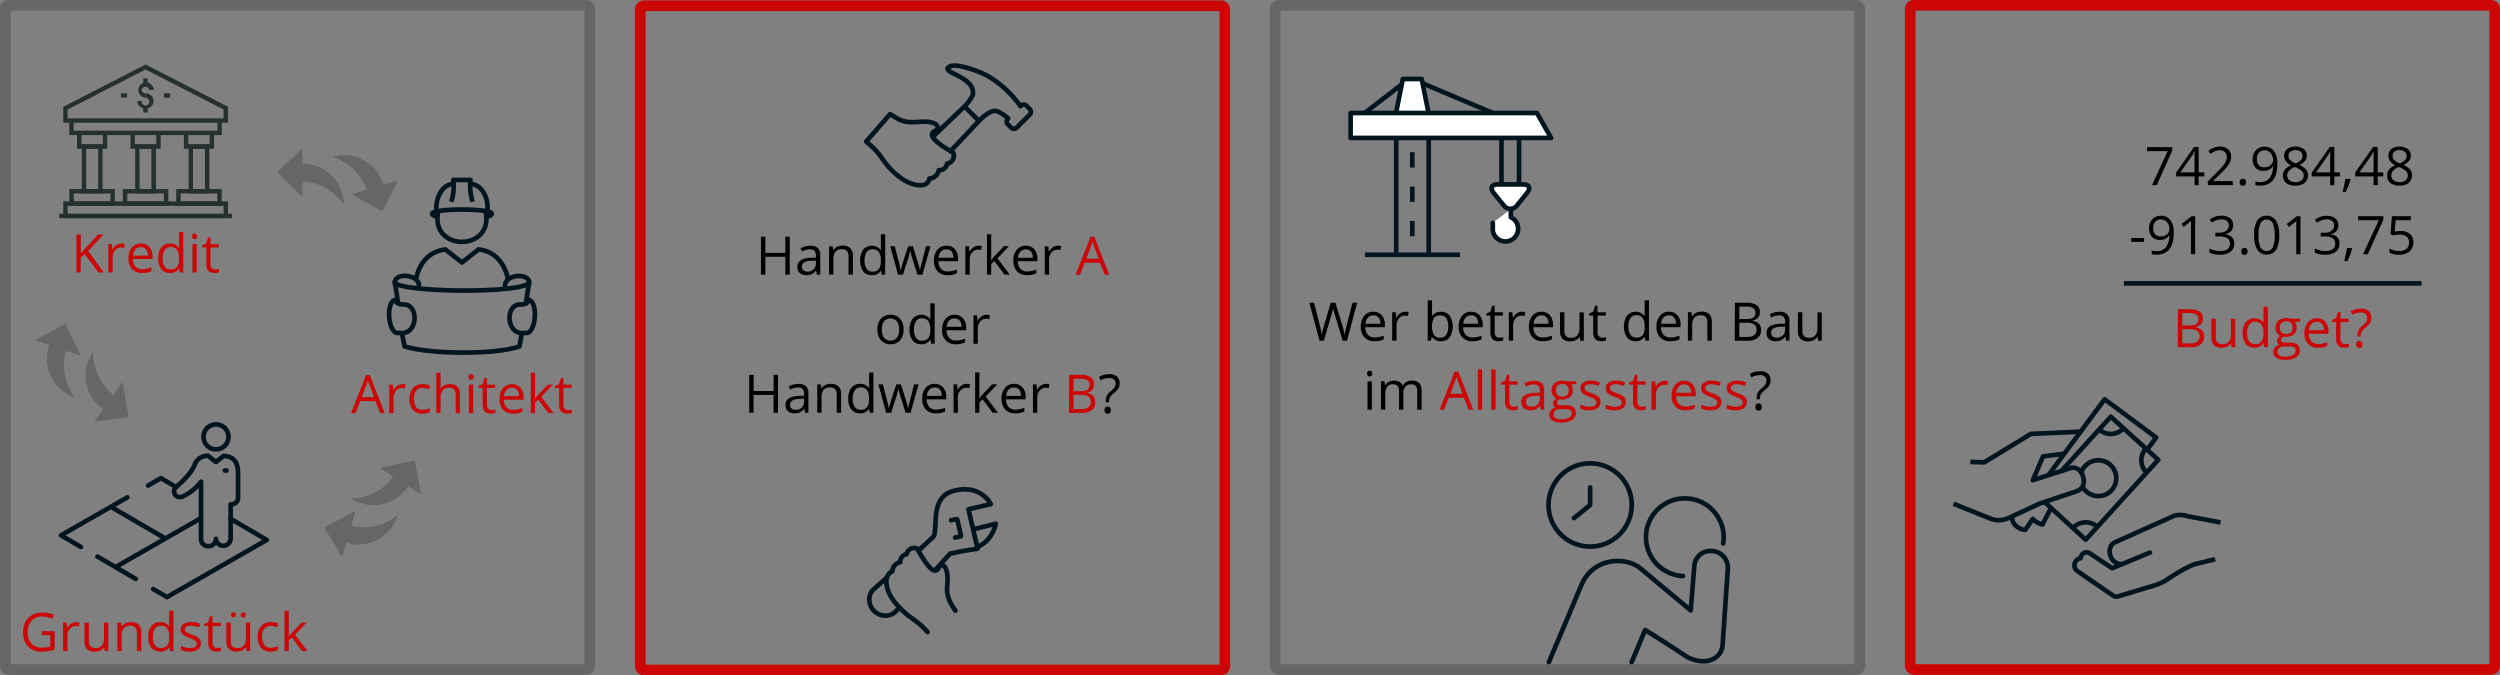 <svg id="Ebene_1" data-name="Ebene 1" xmlns="http://www.w3.org/2000/svg" viewBox="0 0 940.97 254.16"><rect x="0" y="0" width="940.97" height="254.16" fill="#808080" stroke="none"/><defs><style>.cls-1,.cls-11,.cls-2,.cls-7,.cls-8{fill:none;}.cls-1{stroke:#cb0605;}.cls-1,.cls-11,.cls-2,.cls-6{stroke-miterlimit:10;}.cls-1,.cls-2{stroke-width:4px;}.cls-2{stroke:#666;}.cls-3,.cls-4,.cls-5,.cls-6{fill:#fff;}.cls-11,.cls-3,.cls-4,.cls-5,.cls-6,.cls-7,.cls-8{stroke:#011520;stroke-width:1.75px;}.cls-4,.cls-7{stroke-linecap:round;}.cls-4,.cls-5,.cls-7,.cls-8{stroke-linejoin:round;}.cls-9{fill:#cb0605;}.cls-10{fill:#253130;}.cls-12{fill:#666;}</style></defs><rect class="cls-1" x="240.99" y="2.16" width="220" height="250" rx="1.28"/><rect class="cls-2" x="479.98" y="2" width="220" height="250" rx="1.28"/><rect class="cls-1" x="718.97" y="2" width="220" height="250" rx="1.28"/><rect class="cls-2" x="2" y="2" width="220" height="250" rx="1.28"/><line class="cls-3" x1="535.45" y1="31.37" x2="561.86" y2="42.53"/><line class="cls-3" x1="527.6" y1="31.78" x2="513.64" y2="42.53"/><path class="cls-4" d="M571.87,282v2.83a4.79,4.79,0,1,0,6.79-4.95v-3.08" transform="translate(-10 -198.12)"/><polyline class="cls-5" points="525.45 42.53 528.01 29.73 535.12 29.73 537.68 42.53"/><line class="cls-3" x1="513.76" y1="95.89" x2="549.51" y2="95.89"/><path class="cls-6" d="M583.33,267.52c2.21,0,2.88,1.41,1.49,3.14L581,275.44a3.1,3.1,0,0,1-5,0l-3.86-4.78c-1.38-1.73-.71-3.14,1.5-3.14Z" transform="translate(-10 -198.12)"/><line class="cls-3" x1="531.57" y1="57.29" x2="531.57" y2="63.06"/><line class="cls-3" x1="531.57" y1="70.22" x2="531.57" y2="75.98"/><line class="cls-3" x1="531.57" y1="83.15" x2="531.57" y2="88.91"/><line class="cls-3" x1="565.14" y1="51.92" x2="565.14" y2="69.41"/><line class="cls-3" x1="571.75" y1="51.92" x2="571.75" y2="69.41"/><polygon class="cls-5" points="508.36 42.53 578.48 42.53 583.82 51.92 508.36 51.92 508.36 42.53"/><line class="cls-3" x1="525.52" y1="95.89" x2="525.52" y2="51.92"/><line class="cls-3" x1="537.75" y1="51.92" x2="537.75" y2="95.89"/><path class="cls-7" d="M643.43,414.93a14.62,14.62,0,1,1,15.34-14.59,15,15,0,0,1-.2,2.33m-34.42,44.64,5.07-12.06c6,3.66,12.19,7.78,15.7,10.06,1.56,1,6.34,2.64,9.57,1a6.33,6.33,0,0,0,3.86-5.17l2-29.28a6.34,6.34,0,0,0-6.43-6.37,6.06,6.06,0,0,0-6.2,5.61l-1.35,16.77-18.85-15.75c-3-2.5-7.51-3.32-11.52-2.59a14.35,14.35,0,0,0-10.69,8.56L593,447.31" transform="translate(-10 -198.12)"/><path class="cls-7" d="M592.85,388.18a15.66,15.66,0,1,0,15.66-15.66A15.68,15.68,0,0,0,592.85,388.18Z" transform="translate(-10 -198.12)"/><polyline class="cls-7" points="598.51 183.45 598.51 190.07 592.42 195.01"/><path class="cls-8" d="M843.77,408.61l-7.57,1.83c-4.38,1.55-9.75,5.35-11.33,6.32a22.9,22.9,0,0,1-3.26,1.48l-14.34,4.34a2.1,2.1,0,0,1-1.92-.31s-10.23-6.93-13.73-9.42a2.71,2.71,0,0,1,1.46-4.62c.46-2.24,2.25-2.62,3.6-1.8L805,412l14.22-5.91-10.13,4.21c-1.81.56-4-.77-4.78-3s.16-4.51,2-5.18l22-9.86a8.49,8.49,0,0,1,5.19.19l12.28,2.31" transform="translate(-10 -198.12)"/><path class="cls-8" d="M767.35,392.44c-.4,3.12,3,5.1,4.92,5.11l2.86-4.11a6.68,6.68,0,0,0,3.63,2.07l3.24-6.2" transform="translate(-10 -198.12)"/><path class="cls-8" d="M745.28,387.73,759,393.25a8.64,8.64,0,0,0,7.12-.21l11.55-5.37,14.18-4.74c2.08-.78,3-3,2.19-5.49-1-2.79-2.88-3.66-4.76-3.13l-14.14,4.56,3.84-9,8.1-1" transform="translate(-10 -198.12)"/><polyline class="cls-8" points="783.31 162.46 764.39 163.31 746.85 174.02 741.63 173.87"/><polyline class="cls-8" points="808.43 168.87 811.54 164.67 792.16 150.29 771.1 178.7"/><polyline class="cls-8" points="775.89 177.29 794.47 156.84 812.34 173.07 785.03 203.14 769.54 188.94"/><path class="cls-8" d="M793.38,376a6.62,6.62,0,0,1,1.4-2.41,6.74,6.74,0,1,1-.94,7.69" transform="translate(-10 -198.12)"/><path class="cls-8" d="M809.28,359.32a6.5,6.5,0,0,1-9.17.44" transform="translate(-10 -198.12)"/><path class="cls-8" d="M817.67,367a6.48,6.48,0,0,0,.44,9.16" transform="translate(-10 -198.12)"/><path class="cls-8" d="M790.24,396.85a6.51,6.51,0,0,1,9.18-.44" transform="translate(-10 -198.12)"/><path class="cls-8" d="M361.91,412.84l5.66-6.33c5.06-1.15,10.4-1.86,10.4-1.86l-3.46-14.84,8.4-1.95s-3.51-7.46-13.5-5.13c-9.44,2.21-6.39,13-7.89,17.17l-5.83,5.48" transform="translate(-10 -198.12)"/><path class="cls-7" d="M368,393.92l1.93-.39a.33.33,0,0,1,.4.25l1.35,5.88c0,.13.07.32-.26.4l-1.93.4" transform="translate(-10 -198.12)"/><path class="cls-8" d="M377.81,404s5.34-1.67,7-8.74l-8.54,2.1" transform="translate(-10 -198.12)"/><path class="cls-7" d="M343.79,415.53l-5.24,4.64a5.43,5.43,0,0,0-1.21,4.92,6.17,6.17,0,0,0,1.78,3.08,6,6,0,0,0,5.44,1.53h0a5.18,5.18,0,0,0,2.65-1.52l1.33-1.42" transform="translate(-10 -198.12)"/><path class="cls-7" d="M359.13,436c-3.8-4.22-5.57-4.68-8.09-6.86-5-4.32-7.66-8.52-7.38-12.8a4.05,4.05,0,0,1,2.22-3.23,3.62,3.62,0,0,1,3-3.39v0a2.78,2.78,0,0,1,2.36-3,2.92,2.92,0,0,1,3.91-2.17c2.36,4,3.69,6.19,5.45,7.73,1,.9,2.05.78,2.67-.38.22-.4.49-1.19,1.23-1.1,1.28.15,2.11,2.11,2.15,5.09,0,1.22-.19,3.17-.19,4,0,3,1.33,5.44,3.14,8.06" transform="translate(-10 -198.12)"/><path d="M307.25,301.5h-1.66v-6.72h-7.52v6.72h-1.66V287.22h1.66v6.08h7.52v-6.08h1.66Z" transform="translate(-10 -198.12)"/><path d="M317.51,301.5l-.33-1.52h-.08a4.48,4.48,0,0,1-1.59,1.36,4.83,4.83,0,0,1-2,.35,3.54,3.54,0,0,1-2.49-.82,3,3,0,0,1-.91-2.33q0-3.24,5.19-3.4l1.81-.06v-.66a2.72,2.72,0,0,0-.54-1.86,2.23,2.23,0,0,0-1.73-.6,7,7,0,0,0-3,.82l-.5-1.24a7.88,7.88,0,0,1,1.74-.68,7.65,7.65,0,0,1,1.89-.24,4,4,0,0,1,2.83.85,3.52,3.52,0,0,1,.93,2.72v7.31Zm-3.67-1.14a3.3,3.3,0,0,0,2.38-.83,3.08,3.08,0,0,0,.87-2.33v-1l-1.63.06a6,6,0,0,0-2.78.6,1.83,1.83,0,0,0-.86,1.66,1.69,1.69,0,0,0,.53,1.34A2.27,2.27,0,0,0,313.84,300.36Z" transform="translate(-10 -198.12)"/><path d="M329.37,301.5v-6.92a2.79,2.79,0,0,0-.6-2,2.4,2.4,0,0,0-1.86-.64,3.06,3.06,0,0,0-2.46.91,4.56,4.56,0,0,0-.78,3v5.62h-1.62V290.8h1.31l.27,1.46h.08A3.18,3.18,0,0,1,325.1,291a4.55,4.55,0,0,1,2-.44,4.11,4.11,0,0,1,2.92.93,4,4,0,0,1,1,3v7Z" transform="translate(-10 -198.12)"/><path d="M341.61,300.06h-.09a3.81,3.81,0,0,1-3.36,1.63,4,4,0,0,1-3.27-1.43,7.78,7.78,0,0,1,0-8.19,4.33,4.33,0,0,1,6.6.11h.13l-.07-.77,0-.75V286.3h1.62v15.2h-1.32Zm-3.25.28a2.93,2.93,0,0,0,2.41-.91,4.53,4.53,0,0,0,.75-2.91v-.34a5.34,5.34,0,0,0-.76-3.25,2.86,2.86,0,0,0-2.41-1,2.49,2.49,0,0,0-2.19,1.11,5.53,5.53,0,0,0-.75,3.13,5.3,5.3,0,0,0,.75,3.09A2.53,2.53,0,0,0,338.36,300.34Z" transform="translate(-10 -198.12)"/><path d="M355.32,301.5l-2-6.28c-.12-.39-.35-1.26-.69-2.62h-.08c-.26,1.14-.48,2-.68,2.64l-2,6.26H348l-2.92-10.7h1.7q1,4,1.58,6.14a24.34,24.34,0,0,1,.62,2.84h.08c.07-.37.19-.85.34-1.44s.3-1.06.42-1.4l2-6.14h1.76l1.91,6.14a20.16,20.16,0,0,1,.75,2.82h.07q0-.35.21-1.08t2-7.88h1.68l-3,10.7Z" transform="translate(-10 -198.12)"/><path d="M366.66,301.69a4.93,4.93,0,0,1-3.75-1.44,5.6,5.6,0,0,1-1.37-4,6.23,6.23,0,0,1,1.27-4.12,4.25,4.25,0,0,1,3.43-1.52,4,4,0,0,1,3.18,1.32,5.11,5.11,0,0,1,1.17,3.5v1h-7.37a4.23,4.23,0,0,0,.95,2.86,3.29,3.29,0,0,0,2.54,1,8.61,8.61,0,0,0,3.42-.72V301a7.82,7.82,0,0,1-1.62.53A9,9,0,0,1,366.66,301.69Zm-.44-9.73a2.65,2.65,0,0,0-2.06.84,3.86,3.86,0,0,0-.9,2.32h5.59a3.62,3.62,0,0,0-.68-2.35A2.42,2.42,0,0,0,366.22,292Z" transform="translate(-10 -198.12)"/><path d="M378.24,290.6a6.26,6.26,0,0,1,1.28.12l-.23,1.5a5.28,5.28,0,0,0-1.17-.14,2.84,2.84,0,0,0-2.22,1.05,3.82,3.82,0,0,0-.92,2.63v5.74h-1.63V290.8h1.34l.19,2H375a4.52,4.52,0,0,1,1.43-1.61A3.23,3.23,0,0,1,378.24,290.6Z" transform="translate(-10 -198.12)"/><path d="M383.12,296a18.52,18.52,0,0,1,1.28-1.56l3.46-3.66h1.92l-4.34,4.56,4.64,6.14h-2l-3.78-5.06-1.22,1.06v4h-1.6V286.3h1.6v8.06c0,.36,0,.91-.08,1.66Z" transform="translate(-10 -198.12)"/><path d="M396.54,301.69a5,5,0,0,1-3.75-1.44,5.6,5.6,0,0,1-1.37-4,6.23,6.23,0,0,1,1.28-4.12,4.25,4.25,0,0,1,3.42-1.52,4,4,0,0,1,3.18,1.32,5.11,5.11,0,0,1,1.17,3.5v1H393.1a4.23,4.23,0,0,0,.95,2.86,3.31,3.31,0,0,0,2.55,1,8.68,8.68,0,0,0,3.42-.72V301a8.1,8.1,0,0,1-1.63.53A9,9,0,0,1,396.54,301.69ZM396.1,292a2.65,2.65,0,0,0-2.06.84,3.86,3.86,0,0,0-.9,2.32h5.6a3.56,3.56,0,0,0-.69-2.35A2.39,2.39,0,0,0,396.1,292Z" transform="translate(-10 -198.12)"/><path d="M408.12,290.6a6.19,6.19,0,0,1,1.28.12l-.22,1.5a5.44,5.44,0,0,0-1.18-.14,2.87,2.87,0,0,0-2.22,1.05,3.87,3.87,0,0,0-.92,2.63v5.74h-1.62V290.8h1.34l.18,2h.08a4.72,4.72,0,0,1,1.43-1.61A3.23,3.23,0,0,1,408.12,290.6Z" transform="translate(-10 -198.12)"/><path class="cls-9" d="M425.82,301.5,424,297h-5.72l-1.76,4.54h-1.68l5.64-14.34h1.4l5.61,14.34Zm-2.3-6L421.86,291c-.21-.56-.44-1.25-.66-2.06a19.87,19.87,0,0,1-.62,2.06l-1.68,4.42Z" transform="translate(-10 -198.12)"/><path d="M350.09,322.14a5.89,5.89,0,0,1-1.32,4.08,4.64,4.64,0,0,1-3.64,1.47,4.81,4.81,0,0,1-2.55-.67,4.43,4.43,0,0,1-1.72-1.93,6.81,6.81,0,0,1-.61-2.95,5.9,5.9,0,0,1,1.31-4.08,4.66,4.66,0,0,1,3.64-1.46,4.57,4.57,0,0,1,3.57,1.49A5.91,5.91,0,0,1,350.09,322.14Zm-8.16,0a5.11,5.11,0,0,0,.82,3.12,3.25,3.25,0,0,0,4.83,0,5.08,5.08,0,0,0,.83-3.13,5,5,0,0,0-.83-3.1,3.31,3.31,0,0,0-4.84,0A5.05,5.05,0,0,0,341.93,322.14Z" transform="translate(-10 -198.12)"/><path d="M360.22,326.06h-.09a3.81,3.81,0,0,1-3.36,1.63,4,4,0,0,1-3.27-1.43,6.31,6.31,0,0,1-1.17-4.08,6.41,6.41,0,0,1,1.18-4.11,4.33,4.33,0,0,1,6.6.11h.12l-.06-.77,0-.75V312.3h1.62v15.2h-1.32Zm-3.25.28a2.93,2.93,0,0,0,2.41-.91,4.53,4.53,0,0,0,.75-2.91v-.34a5.34,5.34,0,0,0-.76-3.25,2.86,2.86,0,0,0-2.42-1,2.48,2.48,0,0,0-2.18,1.11,5.52,5.52,0,0,0-.76,3.13,5.22,5.22,0,0,0,.76,3.09A2.53,2.53,0,0,0,357,326.34Z" transform="translate(-10 -198.12)"/><path d="M369.71,327.69a5,5,0,0,1-3.75-1.44,5.6,5.6,0,0,1-1.37-4,6.28,6.28,0,0,1,1.27-4.12,4.27,4.27,0,0,1,3.43-1.52,4,4,0,0,1,3.18,1.32,5.11,5.11,0,0,1,1.17,3.5v1h-7.37a4.23,4.23,0,0,0,1,2.86,3.3,3.3,0,0,0,2.55,1,8.6,8.6,0,0,0,3.41-.72V327a7.82,7.82,0,0,1-1.62.53A9,9,0,0,1,369.71,327.69Zm-.44-9.73a2.65,2.65,0,0,0-2.06.84,3.86,3.86,0,0,0-.9,2.32h5.59a3.56,3.56,0,0,0-.68-2.35A2.41,2.41,0,0,0,369.27,318Z" transform="translate(-10 -198.12)"/><path d="M381.29,316.6a6.26,6.26,0,0,1,1.28.12l-.23,1.5a5.28,5.28,0,0,0-1.17-.14,2.87,2.87,0,0,0-2.22,1.05,3.87,3.87,0,0,0-.92,2.63v5.74h-1.62V316.8h1.33l.19,2H378a4.62,4.62,0,0,1,1.43-1.61A3.23,3.23,0,0,1,381.29,316.6Z" transform="translate(-10 -198.12)"/><path d="M302.81,353.5h-1.66v-6.72h-7.52v6.72H292V339.22h1.66v6.08h7.52v-6.08h1.66Z" transform="translate(-10 -198.12)"/><path d="M313.06,353.5l-.32-1.52h-.08a4.42,4.42,0,0,1-1.6,1.36,4.81,4.81,0,0,1-2,.35,3.57,3.57,0,0,1-2.5-.82,3,3,0,0,1-.9-2.33q0-3.24,5.18-3.4l1.82-.06v-.66a2.72,2.72,0,0,0-.54-1.86,2.23,2.23,0,0,0-1.73-.6,7,7,0,0,0-3,.82l-.5-1.24a8,8,0,0,1,1.73-.68,7.65,7.65,0,0,1,1.89-.24,4.05,4.05,0,0,1,2.84.85,3.52,3.52,0,0,1,.92,2.72v7.31Zm-3.66-1.14a3.31,3.31,0,0,0,2.38-.83,3.11,3.11,0,0,0,.86-2.33v-1l-1.62.06a6,6,0,0,0-2.79.6,1.82,1.82,0,0,0-.85,1.66,1.69,1.69,0,0,0,.53,1.34A2.25,2.25,0,0,0,309.4,352.36Z" transform="translate(-10 -198.12)"/><path d="M324.93,353.5v-6.92a2.79,2.79,0,0,0-.6-2,2.43,2.43,0,0,0-1.86-.64,3.06,3.06,0,0,0-2.46.91,4.5,4.5,0,0,0-.79,3v5.62H317.6V342.8h1.32l.27,1.46h.07a3.27,3.27,0,0,1,1.4-1.22,4.55,4.55,0,0,1,2-.44,4.07,4.07,0,0,1,2.91.93,4,4,0,0,1,1,3v7Z" transform="translate(-10 -198.12)"/><path d="M337.16,352.06h-.08a3.81,3.81,0,0,1-3.36,1.63,4,4,0,0,1-3.27-1.43,6.31,6.31,0,0,1-1.17-4.08,6.41,6.41,0,0,1,1.17-4.11,4,4,0,0,1,3.27-1.47,3.91,3.91,0,0,1,3.34,1.58h.12l-.07-.77,0-.75V338.3h1.62v15.2h-1.32Zm-3.24.28a2.93,2.93,0,0,0,2.41-.91,4.53,4.53,0,0,0,.75-2.91v-.34a5.41,5.41,0,0,0-.76-3.25,2.88,2.88,0,0,0-2.42-1,2.47,2.47,0,0,0-2.18,1.11,5.44,5.44,0,0,0-.76,3.13,5.3,5.3,0,0,0,.75,3.09A2.56,2.56,0,0,0,333.92,352.34Z" transform="translate(-10 -198.12)"/><path d="M350.87,353.5l-2-6.28c-.12-.39-.35-1.26-.69-2.62h-.08c-.26,1.14-.49,2-.68,2.64l-2,6.26h-1.88l-2.92-10.7h1.7q1,4,1.58,6.14a26.75,26.75,0,0,1,.62,2.84h.07c.08-.37.19-.85.35-1.44s.3-1.06.42-1.4l2-6.14h1.76l1.91,6.14a19.93,19.93,0,0,1,.74,2.82h.08q0-.35.21-1.08c.12-.49.79-3.12,2-7.88h1.68l-3,10.7Z" transform="translate(-10 -198.12)"/><path d="M362.21,353.69a4.91,4.91,0,0,1-3.74-1.44,5.56,5.56,0,0,1-1.37-4,6.23,6.23,0,0,1,1.27-4.12,4.25,4.25,0,0,1,3.42-1.52,4.07,4.07,0,0,1,3.19,1.32,5.11,5.11,0,0,1,1.17,3.5v1h-7.38a4.23,4.23,0,0,0,1,2.86,3.29,3.29,0,0,0,2.54,1,8.68,8.68,0,0,0,3.42-.72V353a7.9,7.9,0,0,1-1.63.53A8.9,8.9,0,0,1,362.21,353.69Zm-.44-9.73a2.63,2.63,0,0,0-2,.84,3.92,3.92,0,0,0-.91,2.32h5.6a3.62,3.62,0,0,0-.68-2.35A2.43,2.43,0,0,0,361.77,344Z" transform="translate(-10 -198.12)"/><path d="M373.79,342.6a6.12,6.12,0,0,1,1.28.12l-.22,1.5a5.28,5.28,0,0,0-1.17-.14,2.84,2.84,0,0,0-2.22,1.05,3.83,3.83,0,0,0-.93,2.63v5.74h-1.62V342.8h1.34l.19,2h.07a4.64,4.64,0,0,1,1.44-1.61A3.2,3.2,0,0,1,373.79,342.6Z" transform="translate(-10 -198.12)"/><path d="M378.68,348a16.72,16.72,0,0,1,1.28-1.56l3.45-3.66h1.93L381,347.36l4.64,6.14h-2l-3.78-5.06-1.22,1.06v4h-1.6V338.3h1.6v8.06c0,.36,0,.91-.08,1.66Z" transform="translate(-10 -198.12)"/><path d="M392.1,353.69a4.93,4.93,0,0,1-3.75-1.44,5.6,5.6,0,0,1-1.37-4,6.23,6.23,0,0,1,1.27-4.12,4.25,4.25,0,0,1,3.43-1.52,4,4,0,0,1,3.18,1.32,5.11,5.11,0,0,1,1.17,3.5v1h-7.37a4.23,4.23,0,0,0,.95,2.86,3.29,3.29,0,0,0,2.54,1,8.61,8.61,0,0,0,3.42-.72V353a7.82,7.82,0,0,1-1.62.53A9,9,0,0,1,392.1,353.69Zm-.44-9.73a2.65,2.65,0,0,0-2.06.84,3.86,3.86,0,0,0-.9,2.32h5.59a3.62,3.62,0,0,0-.68-2.35A2.42,2.42,0,0,0,391.66,344Z" transform="translate(-10 -198.12)"/><path d="M403.68,342.6a6.26,6.26,0,0,1,1.28.12l-.23,1.5a5.28,5.28,0,0,0-1.17-.14,2.84,2.84,0,0,0-2.22,1.05,3.82,3.82,0,0,0-.92,2.63v5.74h-1.63V342.8h1.34l.19,2h.08a4.52,4.52,0,0,1,1.43-1.61A3.23,3.23,0,0,1,403.68,342.6Z" transform="translate(-10 -198.12)"/><path class="cls-9" d="M412.4,339.22h4a7.54,7.54,0,0,1,4.11.85,3,3,0,0,1,1.27,2.69,3.06,3.06,0,0,1-.71,2.09,3.39,3.39,0,0,1-2.06,1.07v.1q3.25.56,3.25,3.42a3.66,3.66,0,0,1-1.29,3,5.51,5.51,0,0,1-3.62,1.08h-5Zm1.66,6.11h2.73a4.43,4.43,0,0,0,2.53-.55,2.11,2.11,0,0,0,.77-1.86,1.86,1.86,0,0,0-.86-1.73,5.29,5.29,0,0,0-2.73-.53h-2.44Zm0,1.41v5.34h3a4.21,4.21,0,0,0,2.6-.67,2.46,2.46,0,0,0,.87-2.09,2.19,2.19,0,0,0-.89-1.95,4.75,4.75,0,0,0-2.72-.63Z" transform="translate(-10 -198.12)"/><path d="M426.22,349.56V349a4.26,4.26,0,0,1,.35-1.88,4.9,4.9,0,0,1,1.31-1.56,8.86,8.86,0,0,0,1.67-1.69,2.58,2.58,0,0,0,.35-1.37,1.92,1.92,0,0,0-.64-1.54,2.79,2.79,0,0,0-1.84-.54,6.3,6.3,0,0,0-1.51.18,8.46,8.46,0,0,0-1.68.66l-.57-1.32a8.23,8.23,0,0,1,3.86-1,4.24,4.24,0,0,1,2.9.91,3.3,3.3,0,0,1,1,2.59,3.71,3.71,0,0,1-.19,1.26,3.65,3.65,0,0,1-.56,1,14.16,14.16,0,0,1-1.6,1.56,6.25,6.25,0,0,0-1.31,1.4,3,3,0,0,0-.31,1.48v.32Zm-.48,2.9q0-1.32,1.17-1.32a1.09,1.09,0,0,1,.87.34,1.39,1.39,0,0,1,.31,1,1.42,1.42,0,0,1-.31,1,1.12,1.12,0,0,1-.87.34,1.16,1.16,0,0,1-.84-.31A1.32,1.32,0,0,1,425.74,352.46Z" transform="translate(-10 -198.12)"/><path class="cls-8" d="M180.74,267.3c-4.69.24-6.92,6-6.46,10.17" transform="translate(-10 -198.12)"/><path class="cls-8" d="M193.48,277.48c.48-4.21-1.78-10-6.51-10.18" transform="translate(-10 -198.12)"/><path class="cls-8" d="M187.89,274.06a20.78,20.78,0,0,1-.82-8.22h-6.45a19.6,19.6,0,0,1-.77,8.22" transform="translate(-10 -198.12)"/><path class="cls-8" d="M174.3,279.7c-10.14-3.63,29.26-3.63,19.17,0" transform="translate(-10 -198.12)"/><path class="cls-8" d="M192.86,278.15c2.73,14.67-20.72,14.66-18,0" transform="translate(-10 -198.12)"/><path class="cls-8" d="M201.23,303.25c-1.22-5.83-4.66-10.47-11.1-11.28l-6.25,4.95L177.62,292c-6.43.8-9.88,5.45-11.09,11.28" transform="translate(-10 -198.12)"/><path class="cls-8" d="M209.23,304.35c-.87-4.38-11.21-2.18-8.75,2.5" transform="translate(-10 -198.12)"/><path class="cls-8" d="M158.54,304.35c.75-4.45,11.13-2.22,8.78,2.36" transform="translate(-10 -198.12)"/><path class="cls-8" d="M159.82,312.32s-.6-4.79-1.28-8c1.11,3.95,49.42,4.49,50.69,0-.5,2.31-1.29,8-1.29,8" transform="translate(-10 -198.12)"/><path class="cls-8" d="M206.45,323.34s-.54,3.3-.94,5.16c-8.53,3.09-33,3.16-43.25,0-.57-2.58-.94-5.1-.94-5.1" transform="translate(-10 -198.12)"/><path class="cls-8" d="M160.22,323.4c7.33,1.27,7.7-11.18,1.41-10.68-1.32.06-2.93-.64-2.37-1.84C154.77,310.94,156.08,324.62,160.22,323.4Z" transform="translate(-10 -198.12)"/><path class="cls-8" d="M207.59,323.4c-7.34,1.27-7.71-11.18-1.41-10.68,1.32.06,2.92-.64,2.36-1.84C213,310.94,211.73,324.62,207.59,323.4Z" transform="translate(-10 -198.12)"/><path class="cls-9" d="M153.08,353.61l-1.77-4.54h-5.73l-1.75,4.54h-1.68l5.64-14.34h1.4l5.61,14.34Zm-2.29-6-1.66-4.42c-.22-.56-.44-1.25-.67-2.06a17.5,17.5,0,0,1-.61,2.06l-1.68,4.42Z" transform="translate(-10 -198.12)"/><path class="cls-9" d="M161.4,342.71a6.12,6.12,0,0,1,1.28.12l-.22,1.5a5.43,5.43,0,0,0-1.17-.15,2.89,2.89,0,0,0-2.23,1.06,3.87,3.87,0,0,0-.92,2.63v5.74h-1.62V342.9h1.34l.18,2h.08a4.64,4.64,0,0,1,1.44-1.61A3.2,3.2,0,0,1,161.4,342.71Z" transform="translate(-10 -198.12)"/><path class="cls-9" d="M169,353.8a4.55,4.55,0,0,1-3.6-1.43,5.87,5.87,0,0,1-1.27-4.05,6.08,6.08,0,0,1,1.29-4.15,4.69,4.69,0,0,1,3.69-1.46,6.73,6.73,0,0,1,1.54.17,4.91,4.91,0,0,1,1.21.39l-.49,1.37a7.45,7.45,0,0,0-1.18-.35,4.88,4.88,0,0,0-1.12-.15q-3.25,0-3.26,4.16a5,5,0,0,0,.79,3,2.77,2.77,0,0,0,2.36,1.06,7.12,7.12,0,0,0,2.75-.58v1.44A5.89,5.89,0,0,1,169,353.8Z" transform="translate(-10 -198.12)"/><path class="cls-9" d="M181.53,353.61v-6.93a2.82,2.82,0,0,0-.59-1.95,2.43,2.43,0,0,0-1.87-.64,3.07,3.07,0,0,0-2.47.91,4.73,4.73,0,0,0-.77,3v5.6h-1.62v-15.2h1.62V343a10.36,10.36,0,0,1-.08,1.38h.1a3.37,3.37,0,0,1,1.36-1.22,4.51,4.51,0,0,1,2-.44,4.13,4.13,0,0,1,2.94.93,3.94,3.94,0,0,1,1,3v7Z" transform="translate(-10 -198.12)"/><path class="cls-9" d="M186.35,340a1.07,1.07,0,0,1,.27-.81,1,1,0,0,1,.68-.26,1,1,0,0,1,.68.26,1.33,1.33,0,0,1,0,1.63,1,1,0,0,1-.68.27.93.93,0,0,1-.68-.27A1.11,1.11,0,0,1,186.35,340Zm1.75,13.61h-1.62V342.9h1.62Z" transform="translate(-10 -198.12)"/><path class="cls-9" d="M195,352.46a5.69,5.69,0,0,0,.83-.06,4.25,4.25,0,0,0,.63-.13v1.24a2.83,2.83,0,0,1-.77.21,5.39,5.39,0,0,1-.93.08q-3.1,0-3.1-3.27v-6.37h-1.54v-.78l1.54-.67.68-2.29h.94v2.48h3.1v1.26h-3.1v6.3a2.16,2.16,0,0,0,.46,1.49A1.59,1.59,0,0,0,195,352.46Z" transform="translate(-10 -198.12)"/><path class="cls-9" d="M203.12,353.8a4.91,4.91,0,0,1-3.74-1.44,5.59,5.59,0,0,1-1.37-4,6.22,6.22,0,0,1,1.27-4.11,4.25,4.25,0,0,1,3.42-1.52,4.07,4.07,0,0,1,3.19,1.32,5.1,5.1,0,0,1,1.17,3.49v1h-7.37a4.23,4.23,0,0,0,.95,2.86,3.29,3.29,0,0,0,2.54,1,8.52,8.52,0,0,0,3.42-.73v1.45a8.55,8.55,0,0,1-1.63.53A8.9,8.9,0,0,1,203.12,353.8Zm-.44-9.73a2.63,2.63,0,0,0-2.05.84,3.92,3.92,0,0,0-.91,2.32h5.6a3.62,3.62,0,0,0-.68-2.35A2.43,2.43,0,0,0,202.68,344.07Z" transform="translate(-10 -198.12)"/><path class="cls-9" d="M211.42,348.13a18.52,18.52,0,0,1,1.28-1.56l3.46-3.67h1.92l-4.33,4.56,4.64,6.15h-2l-3.78-5.06-1.22,1.05v4h-1.6v-15.2h1.6v8.06c0,.36,0,.91-.07,1.66Z" transform="translate(-10 -198.12)"/><path class="cls-9" d="M223.78,352.46a5.69,5.69,0,0,0,.83-.06,4.25,4.25,0,0,0,.63-.13v1.24a2.83,2.83,0,0,1-.77.21,5.39,5.39,0,0,1-.93.08q-3.1,0-3.1-3.27v-6.37H218.9v-.78l1.54-.67.68-2.29h.94v2.48h3.1v1.26h-3.1v6.3a2.16,2.16,0,0,0,.46,1.49A1.59,1.59,0,0,0,223.78,352.46Z" transform="translate(-10 -198.12)"/><path class="cls-10" d="M48.6,270.94H40.78V252.45H48.6Zm-6.16-1.66h4.5V254.11h-4.5Z" transform="translate(-10 -198.12)"/><polygon class="cls-10" points="40.36 55.99 29.01 55.99 29.01 50.51 30.67 50.51 30.67 54.33 38.7 54.33 38.7 50.51 40.36 50.51 40.36 55.99"/><path class="cls-10" d="M53.25,275.59H36.13v-6.31H53.25Zm-15.46-1.66h13.8v-3H37.79Z" transform="translate(-10 -198.12)"/><path class="cls-10" d="M68.7,270.94H60.88V252.45H68.7Zm-6.16-1.66H67V254.11h-4.5Z" transform="translate(-10 -198.12)"/><polygon class="cls-10" points="60.47 55.99 49.11 55.99 49.11 50.51 50.77 50.51 50.77 54.33 58.81 54.33 58.81 50.51 60.47 50.51 60.47 55.99"/><path class="cls-10" d="M73.35,275.59H56.23v-6.31H73.35Zm-15.46-1.66h13.8v-3H57.89Z" transform="translate(-10 -198.12)"/><path class="cls-10" d="M95.82,280.24h-62v-6.31h62Zm-60.35-1.66H94.16v-3H35.47Z" transform="translate(-10 -198.12)"/><path class="cls-10" d="M88.8,270.94H81V252.45H88.8Zm-6.16-1.66h4.5V254.11h-4.5Z" transform="translate(-10 -198.12)"/><polygon class="cls-10" points="80.57 55.99 69.21 55.99 69.21 50.51 70.87 50.51 70.87 54.33 78.91 54.33 78.91 50.51 80.57 50.51 80.57 55.99"/><path class="cls-10" d="M93.45,275.59H76.33v-6.31H93.45ZM78,273.93h13.8v-3H78Z" transform="translate(-10 -198.12)"/><polygon class="cls-10" points="83.5 50.84 26.08 50.84 26.08 45.36 27.74 45.36 27.74 49.18 81.83 49.18 81.83 45.36 83.5 45.36 83.5 50.84"/><path class="cls-10" d="M95.81,244.31h-62v-6l31-15.92,31,15.92Zm-60.37-1.66H94.15v-3.31L64.79,224.27,35.44,239.34Z" transform="translate(-10 -198.12)"/><rect class="cls-10" x="53.92" y="29.53" width="1.66" height="2.32"/><rect class="cls-10" x="53.92" y="40.04" width="1.66" height="2.32"/><path class="cls-10" d="M64.75,239a3,3,0,0,1-3.08-2.87h1.66a1.44,1.44,0,1,0,1.42-1.22v-1.66a2.88,2.88,0,1,1,0,5.75Z" transform="translate(-10 -198.12)"/><path class="cls-10" d="M64.75,234.89A2.88,2.88,0,1,1,67.83,232H66.17a1.44,1.44,0,0,0-2.84,0,1.34,1.34,0,0,0,1.42,1.22Z" transform="translate(-10 -198.12)"/><rect class="cls-10" x="61.72" y="35.11" width="2.32" height="1.66"/><rect class="cls-10" x="45.53" y="35.11" width="2.32" height="1.66"/><rect class="cls-10" x="22.31" y="80.46" width="65" height="1.66"/><path class="cls-9" d="M49.07,300.68h-2l-5.2-6.93-1.5,1.33v5.6H38.76V286.4h1.66v7.08l6.48-7.08h2l-5.74,6.2Z" transform="translate(-10 -198.12)"/><path class="cls-9" d="M55.67,289.78a6.12,6.12,0,0,1,1.28.12l-.22,1.5a5.35,5.35,0,0,0-1.17-.15,2.85,2.85,0,0,0-2.22,1.06,3.83,3.83,0,0,0-.93,2.63v5.74H50.79V290h1.34l.19,2h.07a4.64,4.64,0,0,1,1.44-1.61A3.2,3.2,0,0,1,55.67,289.78Z" transform="translate(-10 -198.12)"/><path class="cls-9" d="M63.48,300.87a5,5,0,0,1-3.75-1.44,5.62,5.62,0,0,1-1.37-4,6.28,6.28,0,0,1,1.27-4.12,4.27,4.27,0,0,1,3.43-1.52,4,4,0,0,1,3.18,1.32,5.1,5.1,0,0,1,1.17,3.49v1H60a4.23,4.23,0,0,0,1,2.86,3.3,3.3,0,0,0,2.55,1,8.6,8.6,0,0,0,3.41-.72v1.44a7.82,7.82,0,0,1-1.62.53A9,9,0,0,1,63.48,300.87ZM63,291.14A2.65,2.65,0,0,0,61,292a3.86,3.86,0,0,0-.9,2.32h5.59A3.56,3.56,0,0,0,65,292,2.41,2.41,0,0,0,63,291.14Z" transform="translate(-10 -198.12)"/><path class="cls-9" d="M77.46,299.24h-.09A3.78,3.78,0,0,1,74,300.87a4,4,0,0,1-3.26-1.43,6.31,6.31,0,0,1-1.17-4.08,6.41,6.41,0,0,1,1.17-4.11A3.94,3.94,0,0,1,74,289.78a3.89,3.89,0,0,1,3.34,1.58h.13l-.07-.77,0-.75v-4.36H79v15.2H77.68Zm-3.24.28a3,3,0,0,0,2.41-.91,4.6,4.6,0,0,0,.74-2.91v-.34a5.42,5.42,0,0,0-.75-3.25,2.88,2.88,0,0,0-2.42-1A2.47,2.47,0,0,0,72,292.25a5.44,5.44,0,0,0-.76,3.13,5.3,5.3,0,0,0,.75,3.09A2.55,2.55,0,0,0,74.22,299.52Z" transform="translate(-10 -198.12)"/><path class="cls-9" d="M82.3,287.08a1.08,1.08,0,0,1,.27-.82,1,1,0,0,1,.68-.26,1,1,0,0,1,.68.26,1.33,1.33,0,0,1,0,1.63,1,1,0,0,1-.68.27.93.93,0,0,1-.68-.27A1.1,1.1,0,0,1,82.3,287.08Zm1.75,13.6H82.43V290h1.62Z" transform="translate(-10 -198.12)"/><path class="cls-9" d="M91,299.54a5.69,5.69,0,0,0,.83-.07,4,4,0,0,0,.63-.13v1.24a2.51,2.51,0,0,1-.77.21,5.39,5.39,0,0,1-.93.08q-3.1,0-3.1-3.27v-6.36H86.08v-.79l1.53-.67.68-2.28h.94V290h3.1v1.26h-3.1v6.29a2.16,2.16,0,0,0,.46,1.49A1.6,1.6,0,0,0,91,299.54Z" transform="translate(-10 -198.12)"/><path class="cls-8" d="M88.51,403.7a2.76,2.76,0,0,0,2.77-2.76,2.77,2.77,0,0,0,5.53,0v-13a2.46,2.46,0,0,0,2.78-2.46l0-9.35c0-4.37-1.87-6.17-5.4-6.43L91.26,372l-3-2.34a5.12,5.12,0,0,0-5.06,3.6c-1.7,4-6.86,8.09-6.86,8.09a2.22,2.22,0,0,0-.36,3.05,2,2,0,0,0,1.66.83,3.3,3.3,0,0,0,1.4-.35,19.17,19.17,0,0,0,6.63-5.45v21.47A2.69,2.69,0,0,0,88.51,403.7Z" transform="translate(-10 -198.12)"/><polyline class="cls-7" points="47.93 187.19 22.96 201.5 30.46 205.87"/><polyline class="cls-7" points="66.33 183.34 60.54 179.97 55.75 182.76"/><polyline class="cls-7" points="57.65 221.71 62.83 224.73 100.41 203.21 86.81 195.28"/><line class="cls-7" x1="36.7" y1="209.5" x2="51.1" y2="217.9"/><line class="cls-8" x1="41.76" y1="190.76" x2="62.24" y2="202.7"/><line class="cls-8" x1="43.37" y1="213.51" x2="75.73" y2="194.97"/><path class="cls-8" d="M96,362.54a4.7,4.7,0,1,1-4.69-4.69A4.7,4.7,0,0,1,96,362.54Z" transform="translate(-10 -198.12)"/><line class="cls-7" x1="84.63" y1="177.1" x2="85.25" y2="177.1"/><path class="cls-9" d="M25.72,435.69h4.85v6.95a15.19,15.19,0,0,1-2.31.54,16.67,16.67,0,0,1-2.71.19,6.58,6.58,0,0,1-5.05-1.93,7.61,7.61,0,0,1-1.81-5.4,8.15,8.15,0,0,1,.9-3.91,6,6,0,0,1,2.57-2.55,8.33,8.33,0,0,1,3.94-.89,10.71,10.71,0,0,1,4.25.84L29.71,431a9.46,9.46,0,0,0-3.72-.82,5.29,5.29,0,0,0-4.07,1.55A6,6,0,0,0,20.45,436a6.17,6.17,0,0,0,1.41,4.38,5.44,5.44,0,0,0,4.15,1.5,12.18,12.18,0,0,0,2.9-.35v-4.39H25.72Z" transform="translate(-10 -198.12)"/><path class="cls-9" d="M38.64,432.28a7.1,7.1,0,0,1,1.28.11l-.23,1.51a5.35,5.35,0,0,0-1.17-.15,2.82,2.82,0,0,0-2.22,1.06,3.8,3.8,0,0,0-.93,2.62v5.74H33.75v-10.7h1.34l.19,2h.07a4.82,4.82,0,0,1,1.44-1.61A3.3,3.3,0,0,1,38.64,432.28Z" transform="translate(-10 -198.12)"/><path class="cls-9" d="M43.44,432.47v6.95a2.78,2.78,0,0,0,.6,1.95,2.41,2.41,0,0,0,1.86.64,3,3,0,0,0,2.46-.92,4.6,4.6,0,0,0,.77-3v-5.63h1.62v10.7H49.42l-.24-1.43h-.09A3.19,3.19,0,0,1,47.71,443a4.63,4.63,0,0,1-2,.42,4.09,4.09,0,0,1-2.93-.93,4,4,0,0,1-1-3v-7Z" transform="translate(-10 -198.12)"/><path class="cls-9" d="M61.52,443.17v-6.92a2.78,2.78,0,0,0-.6-1.95,2.43,2.43,0,0,0-1.86-.65,3.13,3.13,0,0,0-2.47.91,4.61,4.61,0,0,0-.78,3v5.61H54.19v-10.7h1.32l.26,1.47h.08a3.3,3.3,0,0,1,1.4-1.23,4.54,4.54,0,0,1,2-.43,4.07,4.07,0,0,1,2.91.93,4,4,0,0,1,1,3v7Z" transform="translate(-10 -198.12)"/><path class="cls-9" d="M73.75,441.74h-.08a3.81,3.81,0,0,1-3.36,1.63A4,4,0,0,1,67,441.93a6.28,6.28,0,0,1-1.17-4.08A6.44,6.44,0,0,1,67,433.74a4,4,0,0,1,3.27-1.46,3.89,3.89,0,0,1,3.34,1.58h.12l-.07-.77,0-.76V428h1.62v15.19H74Zm-3.24.27a3,3,0,0,0,2.41-.9,4.55,4.55,0,0,0,.75-2.92v-.34a5.37,5.37,0,0,0-.76-3.24,2.88,2.88,0,0,0-2.42-1,2.47,2.47,0,0,0-2.18,1.11,5.46,5.46,0,0,0-.76,3.13,5.31,5.31,0,0,0,.75,3.1A2.55,2.55,0,0,0,70.51,442Z" transform="translate(-10 -198.12)"/><path class="cls-9" d="M85.63,440.25a2.67,2.67,0,0,1-1.12,2.31,5.22,5.22,0,0,1-3.12.81,6.78,6.78,0,0,1-3.32-.67v-1.51a8.14,8.14,0,0,0,1.65.62,6.92,6.92,0,0,0,1.71.22,3.86,3.86,0,0,0,1.95-.4,1.34,1.34,0,0,0,.69-1.24,1.37,1.37,0,0,0-.55-1.07,8.88,8.88,0,0,0-2.11-1.05,11,11,0,0,1-2.12-1,2.9,2.9,0,0,1-.94-.94A2.4,2.4,0,0,1,78,435.1,2.44,2.44,0,0,1,79.1,433a5,5,0,0,1,2.92-.75,8.5,8.5,0,0,1,3.38.7l-.57,1.32a7.86,7.86,0,0,0-2.92-.67,3.26,3.26,0,0,0-1.74.37,1.12,1.12,0,0,0-.59,1,1.24,1.24,0,0,0,.22.73,2.15,2.15,0,0,0,.71.58,15.5,15.5,0,0,0,1.88.79,7,7,0,0,1,2.57,1.4A2.49,2.49,0,0,1,85.63,440.25Z" transform="translate(-10 -198.12)"/><path class="cls-9" d="M91.72,442a5.59,5.59,0,0,0,.83-.06,6.4,6.4,0,0,0,.64-.13v1.24a3.51,3.51,0,0,1-.78.21,6.48,6.48,0,0,1-.92.08q-3.1,0-3.11-3.27v-6.37H86.85V433l1.53-.67.69-2.29H90v2.48h3.11v1.26H90V440a2.18,2.18,0,0,0,.46,1.48A1.59,1.59,0,0,0,91.72,442Z" transform="translate(-10 -198.12)"/><path class="cls-9" d="M96.85,432.47v6.95a2.82,2.82,0,0,0,.59,1.95,2.43,2.43,0,0,0,1.87.64,3,3,0,0,0,2.46-.92,4.66,4.66,0,0,0,.77-3v-5.63h1.62v10.7h-1.33l-.24-1.43h-.09a3.19,3.19,0,0,1-1.38,1.21,4.65,4.65,0,0,1-2,.42,4.08,4.08,0,0,1-2.92-.93,4,4,0,0,1-1-3v-7Zm.1-2.9a.85.85,0,0,1,.88-1,.94.94,0,0,1,.63.23.89.89,0,0,1,.27.73.92.92,0,0,1-.27.73.9.9,0,0,1-.63.24.86.86,0,0,1-.62-.24A.92.92,0,0,1,97,429.57Zm3.72,0a.89.89,0,0,1,.26-.73.91.91,0,0,1,.62-.23,1,1,0,0,1,.63.23.92.92,0,0,1,.26.73,1,1,0,0,1-.26.73.92.92,0,0,1-.63.24.88.88,0,0,1-.62-.24A.92.92,0,0,1,100.67,429.57Z" transform="translate(-10 -198.12)"/><path class="cls-9" d="M111.88,443.37a4.58,4.58,0,0,1-3.6-1.43,5.87,5.87,0,0,1-1.28-4.05,6.09,6.09,0,0,1,1.3-4.15,4.64,4.64,0,0,1,3.69-1.46,7.39,7.39,0,0,1,1.54.16,5.05,5.05,0,0,1,1.21.39l-.5,1.38a8.94,8.94,0,0,0-1.17-.36,5.51,5.51,0,0,0-1.12-.14q-3.27,0-3.27,4.16a5,5,0,0,0,.8,3,2.78,2.78,0,0,0,2.36,1.05,7.24,7.24,0,0,0,2.74-.57v1.43A5.81,5.81,0,0,1,111.88,443.37Z" transform="translate(-10 -198.12)"/><path class="cls-9" d="M118.72,437.7a20.09,20.09,0,0,1,1.28-1.57l3.46-3.66h1.92L121.05,437l4.64,6.14h-2l-3.78-5.05-1.22,1.05v4h-1.6V428h1.6V436c0,.35,0,.91-.07,1.66Z" transform="translate(-10 -198.12)"/><path d="M517,326.35h-1.64l-2.88-9.56c-.14-.42-.29-1-.46-1.6a11,11,0,0,1-.27-1.16,21.92,21.92,0,0,1-.68,2.82l-2.79,9.5h-1.64l-3.8-14.28h1.76l2.25,8.82q.46,1.86.69,3.36a23,23,0,0,1,.78-3.5l2.56-8.68h1.75l2.69,8.76a26.3,26.3,0,0,1,.79,3.42,29.77,29.77,0,0,1,.7-3.38l2.25-8.8h1.76Z" transform="translate(-10 -198.12)"/><path d="M527.31,326.55a4.92,4.92,0,0,1-3.74-1.45,5.56,5.56,0,0,1-1.38-4,6.18,6.18,0,0,1,1.28-4.11,4.22,4.22,0,0,1,3.42-1.53,4,4,0,0,1,3.18,1.33,5,5,0,0,1,1.18,3.49v1h-7.38a4.23,4.23,0,0,0,1,2.86,3.29,3.29,0,0,0,2.54,1,8.68,8.68,0,0,0,3.42-.72v1.44a8.1,8.1,0,0,1-1.63.53A8.9,8.9,0,0,1,527.31,326.55Zm-.44-9.74a2.63,2.63,0,0,0-2,.84,3.8,3.8,0,0,0-.91,2.32h5.6a3.56,3.56,0,0,0-.69-2.35A2.39,2.39,0,0,0,526.87,316.81Z" transform="translate(-10 -198.12)"/><path d="M538.89,315.45a6.19,6.19,0,0,1,1.28.12l-.22,1.5a6.13,6.13,0,0,0-1.17-.14,2.87,2.87,0,0,0-2.23,1.05,3.87,3.87,0,0,0-.92,2.63v5.74H534v-10.7h1.34l.18,2h.08a4.73,4.73,0,0,1,1.44-1.61A3.2,3.2,0,0,1,538.89,315.45Z" transform="translate(-10 -198.12)"/><path d="M552.35,315.47a4,4,0,0,1,3.28,1.44,7.76,7.76,0,0,1,0,8.18,4,4,0,0,1-3.27,1.46,4.59,4.59,0,0,1-1.91-.39A3.54,3.54,0,0,1,549,325h-.12l-.34,1.38h-1.16V311.16H549v3.69c0,.82,0,1.57-.08,2.22H549A3.85,3.85,0,0,1,552.35,315.47Zm-.23,1.36a2.86,2.86,0,0,0-2.4.95,7.38,7.38,0,0,0,0,6.44,2.88,2.88,0,0,0,2.41,1,2.5,2.5,0,0,0,2.23-1.09,5.59,5.59,0,0,0,.73-3.13,5.4,5.4,0,0,0-.73-3.12A2.59,2.59,0,0,0,552.12,316.83Z" transform="translate(-10 -198.12)"/><path d="M564.15,326.55a4.94,4.94,0,0,1-3.75-1.45,5.6,5.6,0,0,1-1.37-4A6.18,6.18,0,0,1,560.3,317a4.23,4.23,0,0,1,3.43-1.53,4,4,0,0,1,3.18,1.33,5.06,5.06,0,0,1,1.17,3.49v1h-7.37a4.23,4.23,0,0,0,.95,2.86,3.3,3.3,0,0,0,2.55,1,8.6,8.6,0,0,0,3.41-.72v1.44a7.82,7.82,0,0,1-1.62.53A8.9,8.9,0,0,1,564.15,326.55Zm-.44-9.74a2.65,2.65,0,0,0-2.06.84,3.86,3.86,0,0,0-.9,2.32h5.59a3.56,3.56,0,0,0-.68-2.35A2.42,2.42,0,0,0,563.71,316.81Z" transform="translate(-10 -198.12)"/><path d="M574.3,325.21a6.39,6.39,0,0,0,1.47-.2v1.24a2.68,2.68,0,0,1-.78.21,5.37,5.37,0,0,1-.92.09q-3.11,0-3.11-3.28v-6.36h-1.53v-.78l1.53-.68.69-2.28h.93v2.48h3.11v1.26h-3.11v6.3a2.2,2.2,0,0,0,.46,1.48A1.59,1.59,0,0,0,574.3,325.21Z" transform="translate(-10 -198.12)"/><path d="M582.79,315.45a6.26,6.26,0,0,1,1.28.12l-.23,1.5a6,6,0,0,0-1.17-.14,2.87,2.87,0,0,0-2.22,1.05,3.82,3.82,0,0,0-.92,2.63v5.74h-1.62v-10.7h1.33l.19,2h.08a4.61,4.61,0,0,1,1.43-1.61A3.23,3.23,0,0,1,582.79,315.45Z" transform="translate(-10 -198.12)"/><path d="M590.59,326.55a4.92,4.92,0,0,1-3.74-1.45,5.56,5.56,0,0,1-1.38-4,6.18,6.18,0,0,1,1.28-4.11,4.22,4.22,0,0,1,3.42-1.53,4,4,0,0,1,3.19,1.33,5.06,5.06,0,0,1,1.17,3.49v1h-7.38a4.23,4.23,0,0,0,1,2.86,3.29,3.29,0,0,0,2.54,1,8.68,8.68,0,0,0,3.42-.72v1.44a7.9,7.9,0,0,1-1.63.53A8.9,8.9,0,0,1,590.59,326.55Zm-.44-9.74a2.63,2.63,0,0,0-2,.84,3.8,3.8,0,0,0-.91,2.32h5.6a3.62,3.62,0,0,0-.68-2.35A2.43,2.43,0,0,0,590.15,316.81Z" transform="translate(-10 -198.12)"/><path d="M598.81,315.65v6.94a2.78,2.78,0,0,0,.6,2,2.44,2.44,0,0,0,1.87.65,3.05,3.05,0,0,0,2.45-.92,4.61,4.61,0,0,0,.78-3v-5.62h1.62v10.7h-1.34l-.23-1.43h-.09a3.26,3.26,0,0,1-1.38,1.21,4.65,4.65,0,0,1-2,.42,4.06,4.06,0,0,1-2.92-.93,4,4,0,0,1-1-3v-7Z" transform="translate(-10 -198.12)"/><path d="M613,325.21a6.39,6.39,0,0,0,1.47-.2v1.24a2.68,2.68,0,0,1-.78.21,5.37,5.37,0,0,1-.92.09q-3.1,0-3.11-3.28v-6.36h-1.53v-.78l1.53-.68.69-2.28h.93v2.48h3.11v1.26H611.3v6.3a2.2,2.2,0,0,0,.46,1.48A1.59,1.59,0,0,0,613,325.21Z" transform="translate(-10 -198.12)"/><path d="M629.11,324.92H629a3.83,3.83,0,0,1-3.36,1.63,4,4,0,0,1-3.27-1.44,7.78,7.78,0,0,1,0-8.19,4.33,4.33,0,0,1,6.6.11h.13l-.07-.77,0-.75v-4.35h1.62v15.19h-1.32Zm-3.24.27a3,3,0,0,0,2.4-.9,4.58,4.58,0,0,0,.75-2.92V321a5.34,5.34,0,0,0-.76-3.25,2.86,2.86,0,0,0-2.41-1,2.49,2.49,0,0,0-2.19,1.11,5.55,5.55,0,0,0-.75,3.13,5.25,5.25,0,0,0,.75,3.09A2.53,2.53,0,0,0,625.87,325.19Z" transform="translate(-10 -198.12)"/><path d="M638.6,326.55a5,5,0,0,1-3.75-1.45,5.6,5.6,0,0,1-1.37-4,6.18,6.18,0,0,1,1.28-4.11,4.22,4.22,0,0,1,3.42-1.53,4,4,0,0,1,3.18,1.33,5.07,5.07,0,0,1,1.18,3.49v1h-7.38a4.23,4.23,0,0,0,1,2.86,3.31,3.31,0,0,0,2.55,1,8.68,8.68,0,0,0,3.42-.72v1.44a8.1,8.1,0,0,1-1.63.53A8.9,8.9,0,0,1,638.6,326.55Zm-.44-9.74a2.67,2.67,0,0,0-2.06.84,3.86,3.86,0,0,0-.9,2.32h5.6a3.56,3.56,0,0,0-.69-2.35A2.39,2.39,0,0,0,638.16,316.81Z" transform="translate(-10 -198.12)"/><path d="M652.62,326.35v-6.92a2.83,2.83,0,0,0-.59-2,2.43,2.43,0,0,0-1.87-.64,3.06,3.06,0,0,0-2.46.91,4.57,4.57,0,0,0-.78,3v5.61H645.3v-10.7h1.32l.26,1.46H647a3.27,3.27,0,0,1,1.4-1.22,4.49,4.49,0,0,1,2-.44,4.07,4.07,0,0,1,2.91.93,4,4,0,0,1,1,3v7Z" transform="translate(-10 -198.12)"/><path d="M663,312.07h4a7.68,7.68,0,0,1,4.11.85,3,3,0,0,1,1.27,2.69,3.11,3.11,0,0,1-.71,2.09,3.39,3.39,0,0,1-2.07,1.07v.1q3.26.56,3.26,3.42a3.7,3.7,0,0,1-1.3,3,5.54,5.54,0,0,1-3.62,1.07h-5Zm1.66,6.12h2.74a4.44,4.44,0,0,0,2.53-.56,2.12,2.12,0,0,0,.77-1.86,1.89,1.89,0,0,0-.86-1.73,5.4,5.4,0,0,0-2.73-.53h-2.45Zm0,1.4v5.34h3a4.28,4.28,0,0,0,2.6-.66,2.47,2.47,0,0,0,.88-2.1,2.22,2.22,0,0,0-.89-1.95,4.77,4.77,0,0,0-2.72-.63Z" transform="translate(-10 -198.12)"/><path d="M682.31,326.35l-.32-1.52h-.08a4.5,4.5,0,0,1-1.6,1.36,4.8,4.8,0,0,1-2,.36,3.6,3.6,0,0,1-2.5-.82,3,3,0,0,1-.9-2.34q0-3.24,5.18-3.4l1.82-.06v-.66a2.72,2.72,0,0,0-.54-1.86,2.24,2.24,0,0,0-1.74-.6,7,7,0,0,0-3,.82l-.5-1.24a7.32,7.32,0,0,1,1.73-.67,7.22,7.22,0,0,1,1.89-.25,4.07,4.07,0,0,1,2.84.85,3.58,3.58,0,0,1,.92,2.73v7.3Zm-3.66-1.14a3.31,3.31,0,0,0,2.38-.83,3.11,3.11,0,0,0,.86-2.33v-1l-1.62.07a5.78,5.78,0,0,0-2.79.6,1.79,1.79,0,0,0-.85,1.65,1.66,1.66,0,0,0,.53,1.34A2.23,2.23,0,0,0,678.65,325.21Z" transform="translate(-10 -198.12)"/><path d="M688.38,315.65v6.94a2.78,2.78,0,0,0,.59,2,2.44,2.44,0,0,0,1.87.65,3,3,0,0,0,2.45-.92,4.61,4.61,0,0,0,.78-3v-5.62h1.62v10.7h-1.34l-.23-1.43H694a3.26,3.26,0,0,1-1.38,1.21,4.65,4.65,0,0,1-2,.42,4.06,4.06,0,0,1-2.92-.93,4,4,0,0,1-1-3v-7Z" transform="translate(-10 -198.12)"/><path d="M524.58,338.75a1.09,1.09,0,0,1,.27-.82,1,1,0,0,1,.69-.26.94.94,0,0,1,.67.27,1,1,0,0,1,.29.81,1.07,1.07,0,0,1-.29.81.94.94,0,0,1-.67.27,1,1,0,0,1-.69-.27A1.1,1.1,0,0,1,524.58,338.75Zm1.76,13.6h-1.62v-10.7h1.62Z" transform="translate(-10 -198.12)"/><path d="M543.42,352.35v-7a2.84,2.84,0,0,0-.55-1.92,2.1,2.1,0,0,0-1.7-.64,2.72,2.72,0,0,0-2.23.87,4.07,4.07,0,0,0-.73,2.67v6h-1.62v-7a2.89,2.89,0,0,0-.54-1.92,2.13,2.13,0,0,0-1.71-.64,2.63,2.63,0,0,0-2.23.91,4.9,4.9,0,0,0-.71,3v5.61h-1.62v-10.7h1.31l.27,1.46h.08a3.1,3.1,0,0,1,1.29-1.22,4,4,0,0,1,1.87-.44c1.67,0,2.77.61,3.28,1.82H538a3.43,3.43,0,0,1,1.39-1.33,4.22,4.22,0,0,1,2.07-.49,3.64,3.64,0,0,1,2.72.93,4.21,4.21,0,0,1,.9,3v7Z" transform="translate(-10 -198.12)"/><path class="cls-9" d="M562.79,352.35,561,347.81h-5.73l-1.75,4.54h-1.68L557.5,338h1.4l5.61,14.34Zm-2.29-6-1.66-4.43c-.22-.56-.44-1.25-.67-2.06a17,17,0,0,1-.61,2.06l-1.68,4.43Z" transform="translate(-10 -198.12)"/><path class="cls-9" d="M567.85,352.35h-1.62V337.16h1.62Z" transform="translate(-10 -198.12)"/><path class="cls-9" d="M572.91,352.35h-1.62V337.16h1.62Z" transform="translate(-10 -198.12)"/><path class="cls-9" d="M579.81,351.21a6.19,6.19,0,0,0,1.46-.2v1.24a2.59,2.59,0,0,1-.78.21,5.37,5.37,0,0,1-.92.09q-3.11,0-3.1-3.28v-6.36h-1.54v-.78l1.54-.68.68-2.28h.94v2.48h3.1v1.26h-3.1v6.3a2.15,2.15,0,0,0,.46,1.48A1.57,1.57,0,0,0,579.81,351.21Z" transform="translate(-10 -198.12)"/><path class="cls-9" d="M590,352.35l-.32-1.52h-.08a4.5,4.5,0,0,1-1.6,1.36,4.8,4.8,0,0,1-2,.36,3.62,3.62,0,0,1-2.5-.82,3,3,0,0,1-.9-2.34q0-3.24,5.18-3.4l1.82-.06v-.66a2.72,2.72,0,0,0-.54-1.86,2.24,2.24,0,0,0-1.74-.6,7,7,0,0,0-3,.82l-.5-1.24a7.32,7.32,0,0,1,1.73-.67,7.22,7.22,0,0,1,1.89-.25,4.07,4.07,0,0,1,2.84.85,3.58,3.58,0,0,1,.92,2.73v7.3Zm-3.66-1.14a3.31,3.31,0,0,0,2.38-.83,3.11,3.11,0,0,0,.86-2.33v-1l-1.62.07a5.78,5.78,0,0,0-2.79.6,1.79,1.79,0,0,0-.85,1.65,1.66,1.66,0,0,0,.53,1.34A2.23,2.23,0,0,0,586.33,351.21Z" transform="translate(-10 -198.12)"/><path class="cls-9" d="M603.29,341.65v1l-2,.24a3.41,3.41,0,0,1,.7,2.14,3.2,3.2,0,0,1-1.07,2.51,4.37,4.37,0,0,1-3,.93,5.14,5.14,0,0,1-.9-.07,1.58,1.58,0,0,0-1,1.37.7.7,0,0,0,.36.65,2.62,2.62,0,0,0,1.24.21h1.89a4.29,4.29,0,0,1,2.67.73,2.56,2.56,0,0,1,.94,2.13,3,3,0,0,1-1.43,2.71,7.65,7.65,0,0,1-4.16.94,5.7,5.7,0,0,1-3.24-.79,2.51,2.51,0,0,1-1.14-2.2,2.46,2.46,0,0,1,.63-1.69,3.16,3.16,0,0,1,1.76-1,1.61,1.61,0,0,1-.69-.58,1.48,1.48,0,0,1-.28-.9,1.72,1.72,0,0,1,.31-1,3.31,3.31,0,0,1,1-.85,2.85,2.85,0,0,1-1.35-1.16,3.41,3.41,0,0,1-.53-1.88,3.49,3.49,0,0,1,1.06-2.71,4.33,4.33,0,0,1,3-.95,5.41,5.41,0,0,1,1.51.2Zm-8.53,12.5a1.45,1.45,0,0,0,.73,1.32,4.15,4.15,0,0,0,2.1.45,5.8,5.8,0,0,0,3-.62,1.84,1.84,0,0,0,1-1.65,1.34,1.34,0,0,0-.53-1.21,4.29,4.29,0,0,0-2-.33h-1.94a2.56,2.56,0,0,0-1.72.52A1.9,1.9,0,0,0,594.76,354.15Zm.88-9.07a2.17,2.17,0,0,0,.63,1.69,2.5,2.5,0,0,0,1.77.58,2.07,2.07,0,0,0,2.37-2.3,2.13,2.13,0,0,0-2.4-2.42,2.39,2.39,0,0,0-1.76.62A2.48,2.48,0,0,0,595.64,345.08Z" transform="translate(-10 -198.12)"/><path class="cls-9" d="M612.39,349.43a2.7,2.7,0,0,1-1.11,2.31,5.22,5.22,0,0,1-3.12.81,6.84,6.84,0,0,1-3.33-.68v-1.5a8.21,8.21,0,0,0,1.66.61,6.93,6.93,0,0,0,1.7.23,3.89,3.89,0,0,0,2-.41,1.39,1.39,0,0,0,.14-2.3,8.28,8.28,0,0,0-2.12-1.05,12,12,0,0,1-2.12-1,2.93,2.93,0,0,1-.94-1,2.5,2.5,0,0,1-.3-1.26,2.38,2.38,0,0,1,1.06-2.06,4.92,4.92,0,0,1,2.92-.76,8.54,8.54,0,0,1,3.38.71l-.58,1.31a7.79,7.79,0,0,0-2.92-.66,3.4,3.4,0,0,0-1.74.36,1.11,1.11,0,0,0-.58,1,1.19,1.19,0,0,0,.22.73,2.19,2.19,0,0,0,.71.58,17,17,0,0,0,1.87.79,6.89,6.89,0,0,1,2.57,1.39A2.45,2.45,0,0,1,612.39,349.43Z" transform="translate(-10 -198.12)"/><path class="cls-9" d="M621.93,349.43a2.7,2.7,0,0,1-1.11,2.31,5.22,5.22,0,0,1-3.12.81,6.77,6.77,0,0,1-3.32-.68v-1.5A7.9,7.9,0,0,0,616,351a7,7,0,0,0,1.71.23,3.88,3.88,0,0,0,2-.41,1.39,1.39,0,0,0,.14-2.3,8.34,8.34,0,0,0-2.11-1.05,11.85,11.85,0,0,1-2.13-1,2.93,2.93,0,0,1-.94-1,2.5,2.5,0,0,1-.3-1.26,2.38,2.38,0,0,1,1.06-2.06,4.92,4.92,0,0,1,2.92-.76,8.54,8.54,0,0,1,3.38.71l-.58,1.31a7.75,7.75,0,0,0-2.92-.66,3.35,3.35,0,0,0-1.73.36,1.1,1.1,0,0,0-.59,1,1.19,1.19,0,0,0,.22.73,2.3,2.3,0,0,0,.71.58,17,17,0,0,0,1.87.79,7,7,0,0,1,2.58,1.39A2.49,2.49,0,0,1,621.93,349.43Z" transform="translate(-10 -198.12)"/><path class="cls-9" d="M628,351.21a4.57,4.57,0,0,0,.83-.07,4.25,4.25,0,0,0,.63-.13v1.24a2.51,2.51,0,0,1-.77.21,5.39,5.39,0,0,1-.93.09q-3.1,0-3.1-3.28v-6.36h-1.53v-.78l1.53-.68.68-2.28h.94v2.48h3.11v1.26h-3.11v6.3a2.15,2.15,0,0,0,.46,1.48A1.57,1.57,0,0,0,628,351.21Z" transform="translate(-10 -198.12)"/><path class="cls-9" d="M636.51,341.45a6.12,6.12,0,0,1,1.28.12l-.22,1.5a6,6,0,0,0-1.17-.14,2.84,2.84,0,0,0-2.22,1.05,3.83,3.83,0,0,0-.93,2.63v5.74h-1.62v-10.7H633l.19,2h.07a4.73,4.73,0,0,1,1.44-1.61A3.2,3.2,0,0,1,636.51,341.45Z" transform="translate(-10 -198.12)"/><path class="cls-9" d="M644.32,352.55a5,5,0,0,1-3.75-1.45,5.6,5.6,0,0,1-1.37-4,6.18,6.18,0,0,1,1.27-4.11,4.23,4.23,0,0,1,3.43-1.53,4,4,0,0,1,3.18,1.33,5.06,5.06,0,0,1,1.17,3.49v1h-7.37a4.23,4.23,0,0,0,1,2.86,3.3,3.3,0,0,0,2.55,1,8.6,8.6,0,0,0,3.41-.72v1.44a7.82,7.82,0,0,1-1.62.53A8.9,8.9,0,0,1,644.32,352.55Zm-.44-9.74a2.65,2.65,0,0,0-2.06.84,3.86,3.86,0,0,0-.9,2.32h5.59a3.56,3.56,0,0,0-.68-2.35A2.41,2.41,0,0,0,643.88,342.81Z" transform="translate(-10 -198.12)"/><path class="cls-9" d="M657.92,349.43a2.7,2.7,0,0,1-1.11,2.31,5.25,5.25,0,0,1-3.13.81,6.79,6.79,0,0,1-3.32-.68v-1.5A8.21,8.21,0,0,0,652,351a6.87,6.87,0,0,0,1.7.23,3.83,3.83,0,0,0,1.95-.41,1.39,1.39,0,0,0,.15-2.3,8.28,8.28,0,0,0-2.12-1.05,12,12,0,0,1-2.12-1,2.93,2.93,0,0,1-.94-1,2.5,2.5,0,0,1-.31-1.26,2.39,2.39,0,0,1,1.07-2.06,4.92,4.92,0,0,1,2.92-.76,8.54,8.54,0,0,1,3.38.71l-.58,1.31a7.79,7.79,0,0,0-2.92-.66,3.37,3.37,0,0,0-1.74.36,1.11,1.11,0,0,0-.58,1,1.19,1.19,0,0,0,.22.73,2.24,2.24,0,0,0,.7.58,17.37,17.37,0,0,0,1.88.79,6.89,6.89,0,0,1,2.57,1.39A2.45,2.45,0,0,1,657.92,349.43Z" transform="translate(-10 -198.12)"/><path class="cls-9" d="M667.46,349.43a2.7,2.7,0,0,1-1.11,2.31,5.25,5.25,0,0,1-3.13.81,6.79,6.79,0,0,1-3.32-.68v-1.5a8.21,8.21,0,0,0,1.66.61,6.93,6.93,0,0,0,1.7.23,3.89,3.89,0,0,0,2-.41,1.39,1.39,0,0,0,.14-2.3,8.28,8.28,0,0,0-2.12-1.05,12,12,0,0,1-2.12-1,2.93,2.93,0,0,1-.94-1,2.5,2.5,0,0,1-.31-1.26,2.39,2.39,0,0,1,1.07-2.06,4.92,4.92,0,0,1,2.92-.76,8.54,8.54,0,0,1,3.38.71l-.58,1.31a7.79,7.79,0,0,0-2.92-.66,3.37,3.37,0,0,0-1.74.36,1.11,1.11,0,0,0-.58,1,1.19,1.19,0,0,0,.22.73,2.24,2.24,0,0,0,.7.58,17.37,17.37,0,0,0,1.88.79,6.89,6.89,0,0,1,2.57,1.39A2.45,2.45,0,0,1,667.46,349.43Z" transform="translate(-10 -198.12)"/><path d="M671.2,348.42v-.53a4.44,4.44,0,0,1,.35-1.88,5.15,5.15,0,0,1,1.31-1.56,8.7,8.7,0,0,0,1.68-1.69,2.58,2.58,0,0,0,.34-1.37,1.88,1.88,0,0,0-.64-1.53,2.71,2.71,0,0,0-1.84-.55,6.28,6.28,0,0,0-1.5.18,8,8,0,0,0-1.68.66l-.58-1.32a8.26,8.26,0,0,1,3.86-1,4.19,4.19,0,0,1,2.9.92,3.27,3.27,0,0,1,1,2.58,4,4,0,0,1-.19,1.26,3.68,3.68,0,0,1-.57,1,11.91,11.91,0,0,1-1.6,1.56,6.15,6.15,0,0,0-1.3,1.4,3,3,0,0,0-.32,1.48v.33Zm-.48,2.9c0-.89.39-1.33,1.18-1.33a1.12,1.12,0,0,1,.87.34,1.47,1.47,0,0,1,.31,1,1.4,1.4,0,0,1-.32,1,1.08,1.08,0,0,1-.86.34,1.2,1.2,0,0,1-.84-.3A1.31,1.31,0,0,1,670.72,351.32Z" transform="translate(-10 -198.12)"/><path d="M820,267.79,825.89,255h-7.78v-1.5h9.5v1.3l-5.84,13Z" transform="translate(-10 -198.12)"/><path d="M839.66,264.51h-2.12v3.28H836v-3.28h-6.94v-1.42l6.77-9.66h1.72V263h2.12ZM836,263v-4.74c0-.93,0-2,.1-3.16H836a14.5,14.5,0,0,1-.88,1.56L830.67,263Z" transform="translate(-10 -198.12)"/><path d="M850.42,267.79H841v-1.4l3.76-3.78a27,27,0,0,0,2.26-2.48,5.91,5.91,0,0,0,.82-1.44,4,4,0,0,0,.28-1.52,2.38,2.38,0,0,0-.7-1.81,2.67,2.67,0,0,0-1.92-.67,4.72,4.72,0,0,0-1.68.3,6.53,6.53,0,0,0-1.78,1.06l-.86-1.1a6.56,6.56,0,0,1,4.3-1.64,4.51,4.51,0,0,1,3.15,1,3.51,3.51,0,0,1,1.15,2.77,5.4,5.4,0,0,1-.76,2.68,16.75,16.75,0,0,1-2.86,3.36l-3.12,3.06v.08h7.34Z" transform="translate(-10 -198.12)"/><path d="M853,266.75a1.46,1.46,0,0,1,.3-1,1.09,1.09,0,0,1,.85-.33,1.18,1.18,0,0,1,.89.33,1.42,1.42,0,0,1,.31,1,1.35,1.35,0,0,1-.32,1,1.27,1.27,0,0,1-1.7,0A1.32,1.32,0,0,1,853,266.75Z" transform="translate(-10 -198.12)"/><path d="M867.18,259.61q0,8.37-6.48,8.37a6.63,6.63,0,0,1-1.8-.19v-1.4a5.7,5.7,0,0,0,1.78.26,4.35,4.35,0,0,0,3.54-1.45,7.38,7.38,0,0,0,1.3-4.45h-.12A3.45,3.45,0,0,1,864,262a4.51,4.51,0,0,1-2,.43,4,4,0,0,1-3-1.13,4.35,4.35,0,0,1-1.12-3.17,4.84,4.84,0,0,1,1.25-3.51,4.35,4.35,0,0,1,3.28-1.29,4.44,4.44,0,0,1,2.54.74,4.72,4.72,0,0,1,1.67,2.18A8.73,8.73,0,0,1,867.18,259.61Zm-4.8-4.92a2.67,2.67,0,0,0-2.16.9,3.73,3.73,0,0,0-.76,2.5,3.22,3.22,0,0,0,.7,2.21,2.68,2.68,0,0,0,2.14.81,3.68,3.68,0,0,0,1.63-.36,3,3,0,0,0,1.18-1,2.23,2.23,0,0,0,.43-1.31,4.42,4.42,0,0,0-.4-1.89,3.31,3.31,0,0,0-1.12-1.37A2.84,2.84,0,0,0,862.38,254.69Z" transform="translate(-10 -198.12)"/><path d="M874,253.31a4.86,4.86,0,0,1,3.09.9,3,3,0,0,1,1.15,2.51,3.11,3.11,0,0,1-.66,1.93,5.64,5.64,0,0,1-2.09,1.58,7,7,0,0,1,2.47,1.74,3.3,3.3,0,0,1,.74,2.12,3.55,3.55,0,0,1-1.24,2.83A5.05,5.05,0,0,1,874,268a5.43,5.43,0,0,1-3.52-1,3.43,3.43,0,0,1-1.23-2.83q0-2.46,3-3.82a5.5,5.5,0,0,1-1.93-1.65,3.43,3.43,0,0,1-.59-2,3,3,0,0,1,1.15-2.48A4.7,4.7,0,0,1,874,253.31Zm-3.09,10.88a2.18,2.18,0,0,0,.82,1.82,3.53,3.53,0,0,0,2.29.66,3.37,3.37,0,0,0,2.26-.69,2.31,2.31,0,0,0,.81-1.87,2.29,2.29,0,0,0-.76-1.69,7.77,7.77,0,0,0-2.65-1.43,5.83,5.83,0,0,0-2.11,1.38A2.68,2.68,0,0,0,870.87,264.19Zm3.07-9.57a2.9,2.9,0,0,0-1.92.59,1.94,1.94,0,0,0-.69,1.56,2.23,2.23,0,0,0,.58,1.55,5.94,5.94,0,0,0,2.13,1.29,5.48,5.48,0,0,0,2-1.26,2.34,2.34,0,0,0,.58-1.58,1.91,1.91,0,0,0-.7-1.56A3,3,0,0,0,873.94,254.62Z" transform="translate(-10 -198.12)"/><path d="M890.72,264.51h-2.11v3.28h-1.56v-3.28h-6.94v-1.42l6.78-9.66h1.72V263h2.11ZM887.05,263v-4.74c0-.93,0-2,.1-3.16h-.08a13,13,0,0,1-.88,1.56L881.73,263Z" transform="translate(-10 -198.12)"/><path d="M894.54,265.46l.15.23c-.17.65-.41,1.41-.73,2.27s-.65,1.66-1,2.41h-1.22c.18-.68.37-1.52.58-2.51s.36-1.8.45-2.4Z" transform="translate(-10 -198.12)"/><path d="M907.06,264.51h-2.12v3.28h-1.55v-3.28h-6.94v-1.42l6.77-9.66h1.72V263h2.12ZM903.39,263v-4.74c0-.93,0-2,.1-3.16h-.08a14.5,14.5,0,0,1-.88,1.56L898.07,263Z" transform="translate(-10 -198.12)"/><path d="M913.17,253.31a4.86,4.86,0,0,1,3.09.9,3,3,0,0,1,1.14,2.51,3.1,3.1,0,0,1-.65,1.93,5.72,5.72,0,0,1-2.09,1.58,7,7,0,0,1,2.47,1.74,3.29,3.29,0,0,1,.73,2.12,3.52,3.52,0,0,1-1.24,2.83,5,5,0,0,1-3.4,1.06,5.42,5.42,0,0,1-3.51-1,3.43,3.43,0,0,1-1.23-2.83c0-1.64,1-2.91,3-3.82a5.54,5.54,0,0,1-1.94-1.65,3.5,3.5,0,0,1-.58-2,3,3,0,0,1,1.14-2.48A4.75,4.75,0,0,1,913.17,253.31Zm-3.09,10.88a2.18,2.18,0,0,0,.82,1.82,3.53,3.53,0,0,0,2.29.66,3.37,3.37,0,0,0,2.26-.69,2.31,2.31,0,0,0,.81-1.87,2.29,2.29,0,0,0-.76-1.69,7.74,7.74,0,0,0-2.66-1.43,5.92,5.92,0,0,0-2.11,1.38A2.72,2.72,0,0,0,910.08,264.19Zm3.07-9.57a2.88,2.88,0,0,0-1.92.59,1.94,1.94,0,0,0-.69,1.56,2.23,2.23,0,0,0,.58,1.55,6,6,0,0,0,2.12,1.29,5.63,5.63,0,0,0,2-1.26,2.34,2.34,0,0,0,.58-1.58,1.89,1.89,0,0,0-.71-1.56A3,3,0,0,0,913.15,254.62Z" transform="translate(-10 -198.12)"/><path d="M812.2,289.17v-1.48H817v1.48Z" transform="translate(-10 -198.12)"/><path d="M828.17,285.61q0,8.37-6.48,8.37a6.63,6.63,0,0,1-1.8-.19v-1.4a5.7,5.7,0,0,0,1.78.26,4.35,4.35,0,0,0,3.54-1.45,7.38,7.38,0,0,0,1.3-4.45h-.12A3.39,3.39,0,0,1,825,288a4.48,4.48,0,0,1-2,.43,4,4,0,0,1-3-1.13,4.34,4.34,0,0,1-1.11-3.17,4.84,4.84,0,0,1,1.24-3.51,4.35,4.35,0,0,1,3.28-1.29,4.44,4.44,0,0,1,2.54.74,4.74,4.74,0,0,1,1.68,2.18A8.92,8.92,0,0,1,828.17,285.61Zm-4.8-4.92a2.68,2.68,0,0,0-2.16.9,3.73,3.73,0,0,0-.76,2.5,3.22,3.22,0,0,0,.7,2.21,2.68,2.68,0,0,0,2.14.81,3.68,3.68,0,0,0,1.63-.36,3,3,0,0,0,1.18-1,2.23,2.23,0,0,0,.43-1.31,4.42,4.42,0,0,0-.4-1.89,3.31,3.31,0,0,0-1.12-1.37A2.81,2.81,0,0,0,823.37,280.69Z" transform="translate(-10 -198.12)"/><path d="M836.23,293.79h-1.58V283.61c0-.84,0-1.64.07-2.4-.13.14-.29.28-.45.43s-.95.79-2.33,1.9l-.86-1.11,3.78-2.92h1.37Z" transform="translate(-10 -198.12)"/><path d="M850.51,282.87a3.28,3.28,0,0,1-.77,2.24,3.87,3.87,0,0,1-2.17,1.16v.08a4.13,4.13,0,0,1,2.55,1.09,3.25,3.25,0,0,1,.83,2.31,3.76,3.76,0,0,1-1.42,3.14,6.47,6.47,0,0,1-4,1.09,11.15,11.15,0,0,1-2.08-.17,6.77,6.77,0,0,1-1.83-.6v-1.54a8.78,8.78,0,0,0,2,.7,8.9,8.9,0,0,0,2,.24q3.71,0,3.71-2.9c0-1.73-1.37-2.6-4.09-2.6h-1.4v-1.4h1.42a4.3,4.3,0,0,0,2.65-.73,2.45,2.45,0,0,0,1-2.05,2,2,0,0,0-.72-1.64,3,3,0,0,0-2-.6,6.06,6.06,0,0,0-1.77.26,8.15,8.15,0,0,0-1.89.93l-.82-1.09a7,7,0,0,1,2-1.09,7.48,7.48,0,0,1,2.42-.39,4.9,4.9,0,0,1,3.23.95A3.19,3.19,0,0,1,850.51,282.87Z" transform="translate(-10 -198.12)"/><path d="M853.6,292.75a1.46,1.46,0,0,1,.3-1,1.09,1.09,0,0,1,.85-.33,1.18,1.18,0,0,1,.89.33,1.42,1.42,0,0,1,.32,1,1.35,1.35,0,0,1-.33,1,1.27,1.27,0,0,1-1.7,0A1.32,1.32,0,0,1,853.6,292.75Z" transform="translate(-10 -198.12)"/><path d="M867.88,286.63a10.41,10.41,0,0,1-1.17,5.53,4.31,4.31,0,0,1-7.07-.05,10.2,10.2,0,0,1-1.2-5.48,10.39,10.39,0,0,1,1.16-5.54,4.32,4.32,0,0,1,7.07.08A10.14,10.14,0,0,1,867.88,286.63Zm-7.8,0a10.45,10.45,0,0,0,.73,4.54,2.63,2.63,0,0,0,4.68,0,14.33,14.33,0,0,0,0-9,2.64,2.64,0,0,0-4.68,0A10.4,10.4,0,0,0,860.08,286.63Z" transform="translate(-10 -198.12)"/><path d="M875.86,293.79h-1.58V283.61c0-.84,0-1.64.07-2.4-.13.14-.29.28-.46.43s-.94.79-2.32,1.9l-.86-1.11,3.78-2.92h1.37Z" transform="translate(-10 -198.12)"/><path d="M890.13,282.87a3.27,3.27,0,0,1-.76,2.24,3.87,3.87,0,0,1-2.17,1.16v.08a4.08,4.08,0,0,1,2.54,1.09,3.21,3.21,0,0,1,.83,2.31,3.76,3.76,0,0,1-1.41,3.14,6.48,6.48,0,0,1-4,1.09,11.12,11.12,0,0,1-2.07-.17,6.77,6.77,0,0,1-1.83-.6v-1.54a8.78,8.78,0,0,0,2,.7,8.9,8.9,0,0,0,2,.24q3.7,0,3.7-2.9,0-2.59-4.08-2.6h-1.4v-1.4h1.42a4.3,4.3,0,0,0,2.65-.73,2.45,2.45,0,0,0,1-2.05,2,2,0,0,0-.72-1.64,3,3,0,0,0-2-.6A6,6,0,0,0,884,281a8.15,8.15,0,0,0-1.89.93l-.82-1.09a7,7,0,0,1,2-1.09,7.48,7.48,0,0,1,2.42-.39,4.9,4.9,0,0,1,3.23.95A3.18,3.18,0,0,1,890.13,282.87Z" transform="translate(-10 -198.12)"/><path d="M895.16,291.46l.15.23c-.17.65-.41,1.41-.73,2.27s-.65,1.66-1,2.41h-1.22c.18-.68.37-1.52.58-2.51s.36-1.8.45-2.4Z" transform="translate(-10 -198.12)"/><path d="M899.43,293.79,905.35,281h-7.78v-1.5h9.5v1.3l-5.84,13Z" transform="translate(-10 -198.12)"/><path d="M913.52,285.07a5.21,5.21,0,0,1,3.55,1.12,3.8,3.8,0,0,1,1.3,3.06,4.41,4.41,0,0,1-1.41,3.47,5.65,5.65,0,0,1-3.9,1.26,7.13,7.13,0,0,1-3.68-.77v-1.56a5.91,5.91,0,0,0,1.7.69,8.76,8.76,0,0,0,2,.25,4,4,0,0,0,2.67-.81,2.9,2.9,0,0,0,1-2.35q0-3-3.67-3a14.53,14.53,0,0,0-2.48.28l-.84-.54.54-6.68h7.1V281h-5.71l-.36,4.28A11.31,11.31,0,0,1,913.52,285.07Z" transform="translate(-10 -198.12)"/><path class="cls-9" d="M829.75,314.51h4a7.59,7.59,0,0,1,4.11.85,3,3,0,0,1,1.27,2.69,3.11,3.11,0,0,1-.71,2.09,3.39,3.39,0,0,1-2.07,1.07v.1q3.25.56,3.26,3.42a3.67,3.67,0,0,1-1.3,3,5.49,5.49,0,0,1-3.62,1.08h-5Zm1.66,6.11h2.74a4.45,4.45,0,0,0,2.53-.55,2.12,2.12,0,0,0,.77-1.86,1.88,1.88,0,0,0-.86-1.73,5.29,5.29,0,0,0-2.73-.53h-2.45Zm0,1.41v5.34h3a4.26,4.26,0,0,0,2.61-.67,2.46,2.46,0,0,0,.87-2.09,2.21,2.21,0,0,0-.89-1.95,4.77,4.77,0,0,0-2.72-.63Z" transform="translate(-10 -198.12)"/><path class="cls-9" d="M844,318.09V325a2.78,2.78,0,0,0,.6,2,2.41,2.41,0,0,0,1.86.65,3.06,3.06,0,0,0,2.46-.92,4.61,4.61,0,0,0,.78-3v-5.62h1.62v10.7H850l-.24-1.44h-.08a3.21,3.21,0,0,1-1.39,1.21,4.63,4.63,0,0,1-2,.42,4.1,4.1,0,0,1-2.93-.92,4,4,0,0,1-1-3v-7Z" transform="translate(-10 -198.12)"/><path class="cls-9" d="M862,327.35h-.09a3.81,3.81,0,0,1-3.36,1.63,3.94,3.94,0,0,1-3.26-1.43,6.31,6.31,0,0,1-1.17-4.08,6.41,6.41,0,0,1,1.17-4.11,4.33,4.33,0,0,1,6.6.11h.13l-.07-.77,0-.75v-4.36h1.62v15.2h-1.32Zm-3.24.28a2.91,2.91,0,0,0,2.4-.91,4.53,4.53,0,0,0,.75-2.91v-.34a5.34,5.34,0,0,0-.76-3.25,2.86,2.86,0,0,0-2.41-1,2.5,2.5,0,0,0-2.19,1.11,5.55,5.55,0,0,0-.75,3.13,5.28,5.28,0,0,0,.75,3.09A2.55,2.55,0,0,0,858.79,327.63Z" transform="translate(-10 -198.12)"/><path class="cls-9" d="M875.76,318.09v1l-2,.24a3.4,3.4,0,0,1,.7,2.13,3.17,3.17,0,0,1-1.07,2.51,5.1,5.1,0,0,1-3.85.86,1.62,1.62,0,0,0-1,1.38.7.7,0,0,0,.36.65,2.65,2.65,0,0,0,1.24.21H872a4.22,4.22,0,0,1,2.67.73,2.55,2.55,0,0,1,.93,2.13,3,3,0,0,1-1.42,2.71,7.65,7.65,0,0,1-4.16.93,5.7,5.7,0,0,1-3.24-.78,2.51,2.51,0,0,1-1.14-2.2,2.46,2.46,0,0,1,.63-1.69,3.13,3.13,0,0,1,1.75-1,1.64,1.64,0,0,1-.68-.58,1.49,1.49,0,0,1-.28-.91,1.69,1.69,0,0,1,.31-1,3.31,3.31,0,0,1,1-.85,2.93,2.93,0,0,1-1.36-1.16,3.49,3.49,0,0,1-.52-1.88,3.45,3.45,0,0,1,1.06-2.71,4.32,4.32,0,0,1,3-.95,5.49,5.49,0,0,1,1.52.2Zm-8.54,12.5a1.43,1.43,0,0,0,.74,1.31,4,4,0,0,0,2.1.45,5.83,5.83,0,0,0,3-.61,1.86,1.86,0,0,0,1-1.65,1.32,1.32,0,0,0-.54-1.21,4.19,4.19,0,0,0-2-.34h-1.94a2.56,2.56,0,0,0-1.72.53A1.9,1.9,0,0,0,867.22,330.59Zm.88-9.08a2.15,2.15,0,0,0,.64,1.7,2.5,2.5,0,0,0,1.77.58,2.07,2.07,0,0,0,2.37-2.31,2.13,2.13,0,0,0-2.4-2.41,2.37,2.37,0,0,0-1.76.62A2.48,2.48,0,0,0,868.1,321.51Z" transform="translate(-10 -198.12)"/><path class="cls-9" d="M882.48,329a5,5,0,0,1-3.75-1.44,5.6,5.6,0,0,1-1.37-4,6.23,6.23,0,0,1,1.28-4.12,4.25,4.25,0,0,1,3.42-1.52,4,4,0,0,1,3.18,1.32,5.11,5.11,0,0,1,1.17,3.5v1H879a4.23,4.23,0,0,0,1,2.86,3.3,3.3,0,0,0,2.55,1,8.68,8.68,0,0,0,3.42-.72v1.44a8.1,8.1,0,0,1-1.63.53A9,9,0,0,1,882.48,329Zm-.44-9.73a2.65,2.65,0,0,0-2.06.84,3.86,3.86,0,0,0-.9,2.32h5.6a3.56,3.56,0,0,0-.69-2.35A2.41,2.41,0,0,0,882,319.25Z" transform="translate(-10 -198.12)"/><path class="cls-9" d="M892.63,327.65a6.39,6.39,0,0,0,1.47-.2v1.24a2.68,2.68,0,0,1-.78.21,5.28,5.28,0,0,1-.92.08q-3.1,0-3.11-3.27v-6.36h-1.53v-.79l1.53-.67.69-2.28h.94v2.48H894v1.26h-3.1v6.29a2.16,2.16,0,0,0,.46,1.49A1.59,1.59,0,0,0,892.63,327.65Z" transform="translate(-10 -198.12)"/><path class="cls-9" d="M897.34,324.85v-.52a4.41,4.41,0,0,1,.35-1.88,5.15,5.15,0,0,1,1.31-1.56,8.7,8.7,0,0,0,1.68-1.69,2.58,2.58,0,0,0,.34-1.37,1.92,1.92,0,0,0-.64-1.54,2.77,2.77,0,0,0-1.84-.54,6.28,6.28,0,0,0-1.5.18,8,8,0,0,0-1.68.66l-.58-1.32a8.26,8.26,0,0,1,3.86-1,4.24,4.24,0,0,1,2.9.91,3.3,3.3,0,0,1,1,2.59,4,4,0,0,1-.19,1.26,3.68,3.68,0,0,1-.57,1,12.57,12.57,0,0,1-1.6,1.56,6.15,6.15,0,0,0-1.3,1.4,3,3,0,0,0-.32,1.48v.32Zm-.48,2.9c0-.88.39-1.32,1.18-1.32a1.12,1.12,0,0,1,.87.34,1.44,1.44,0,0,1,.31,1,1.41,1.41,0,0,1-.32,1,1.08,1.08,0,0,1-.86.34,1.16,1.16,0,0,1-.84-.31A1.28,1.28,0,0,1,896.86,327.75Z" transform="translate(-10 -198.12)"/><line class="cls-11" x1="799.41" y1="106.65" x2="911.48" y2="106.65"/><path class="cls-8" d="M367.71,255.06l10.8-11.46s4.57-4.91,7.11-3.49l.67.34a19.48,19.48,0,0,1,3.2,2.22l-.16.16a1.45,1.45,0,0,0,0,2.07l1.27,1.27a1.46,1.46,0,0,0,2.07,0l4.93-4.92a1.47,1.47,0,0,0,0-2.07l-1.28-1.27a1.46,1.46,0,0,0-2.07,0l-.16.17s-6.12-9.26-15.87-13c-8.64-3.27-10.44-2.26-11.28-1.58s.3,1.51,2.62,2.63c6.08,2.93,6.94,5.24,6.59,7.75a16.41,16.41,0,0,1-3.1,4.28l-12.23,11.72" transform="translate(-10 -198.12)"/><path class="cls-8" d="M366.48,259.7a2.93,2.93,0,0,1-3.14,2.47,3.77,3.77,0,0,1-3.53,3.16,2.87,2.87,0,0,1-2.58,2.45c-3,.4-7.48-1.19-12.15-6.18-3.72-4-3.3-5.47-9.06-10.19l9-10.34.81.51c3.92,2.5,5.17,2.76,11.14,2.36,4.08-.27,6,1,6,2.2,0,.78-.73,1.06-1.15,1.28-1.21.65-1.34,1.71-.4,2.79,1.61,1.85,3.23,2.94,7.38,5.41A3,3,0,0,1,366.48,259.7Z" transform="translate(-10 -198.12)"/><line class="cls-8" x1="363.05" y1="40.09" x2="368.47" y2="45.51"/><path class="cls-12" d="M159.63,392a20.6,20.6,0,0,1-10.08,4.39,20.11,20.11,0,0,1-7.33-.35l1.68-5.75-11.81,6.4,6.65,11.22,1.6-5.47A15.49,15.49,0,0,0,159.63,392Z" transform="translate(-10 -198.12)"/><path class="cls-12" d="M142.18,385.79a20.45,20.45,0,0,0,10.5-3.25,20.13,20.13,0,0,0,5.33-5.05l-5-3.25,13.12-2.86,2.28,12.83-4.78-3.09a15.5,15.5,0,0,1-21.43,4.67Z" transform="translate(-10 -198.12)"/><path class="cls-12" d="M135.12,257.12a20.71,20.71,0,0,1,9.17,6.07,20.43,20.43,0,0,1,3.69,6.35l-5.74,1.71L154,277.69q2.91-5.83,5.8-11.68l-5.46,1.63a15.51,15.51,0,0,0-19.25-10.52Z" transform="translate(-10 -198.12)"/><path class="cls-12" d="M139.41,275.14a20.66,20.66,0,0,0-8.44-7.05,20.08,20.08,0,0,0-7.14-1.72v6l-9.53-9.46,9.53-8.89v5.69a15.51,15.51,0,0,1,15.58,15.45Z" transform="translate(-10 -198.12)"/><path class="cls-12" d="M38.11,347.72a20.51,20.51,0,0,1-3.94-10.26,20.07,20.07,0,0,1,.68-7.31l5.66,1.93q-2.94-6-5.87-12.08l-11.5,6.15L28.53,328a15.49,15.49,0,0,0,9.58,19.73Z" transform="translate(-10 -198.12)"/><path class="cls-12" d="M45.07,330.56a20.65,20.65,0,0,0,2.78,10.64,20.24,20.24,0,0,0,4.82,5.54l3.47-4.87,2.28,13.24L45.5,356.82l3.3-4.64a15.5,15.5,0,0,1-3.73-21.62Z" transform="translate(-10 -198.12)"/></svg>